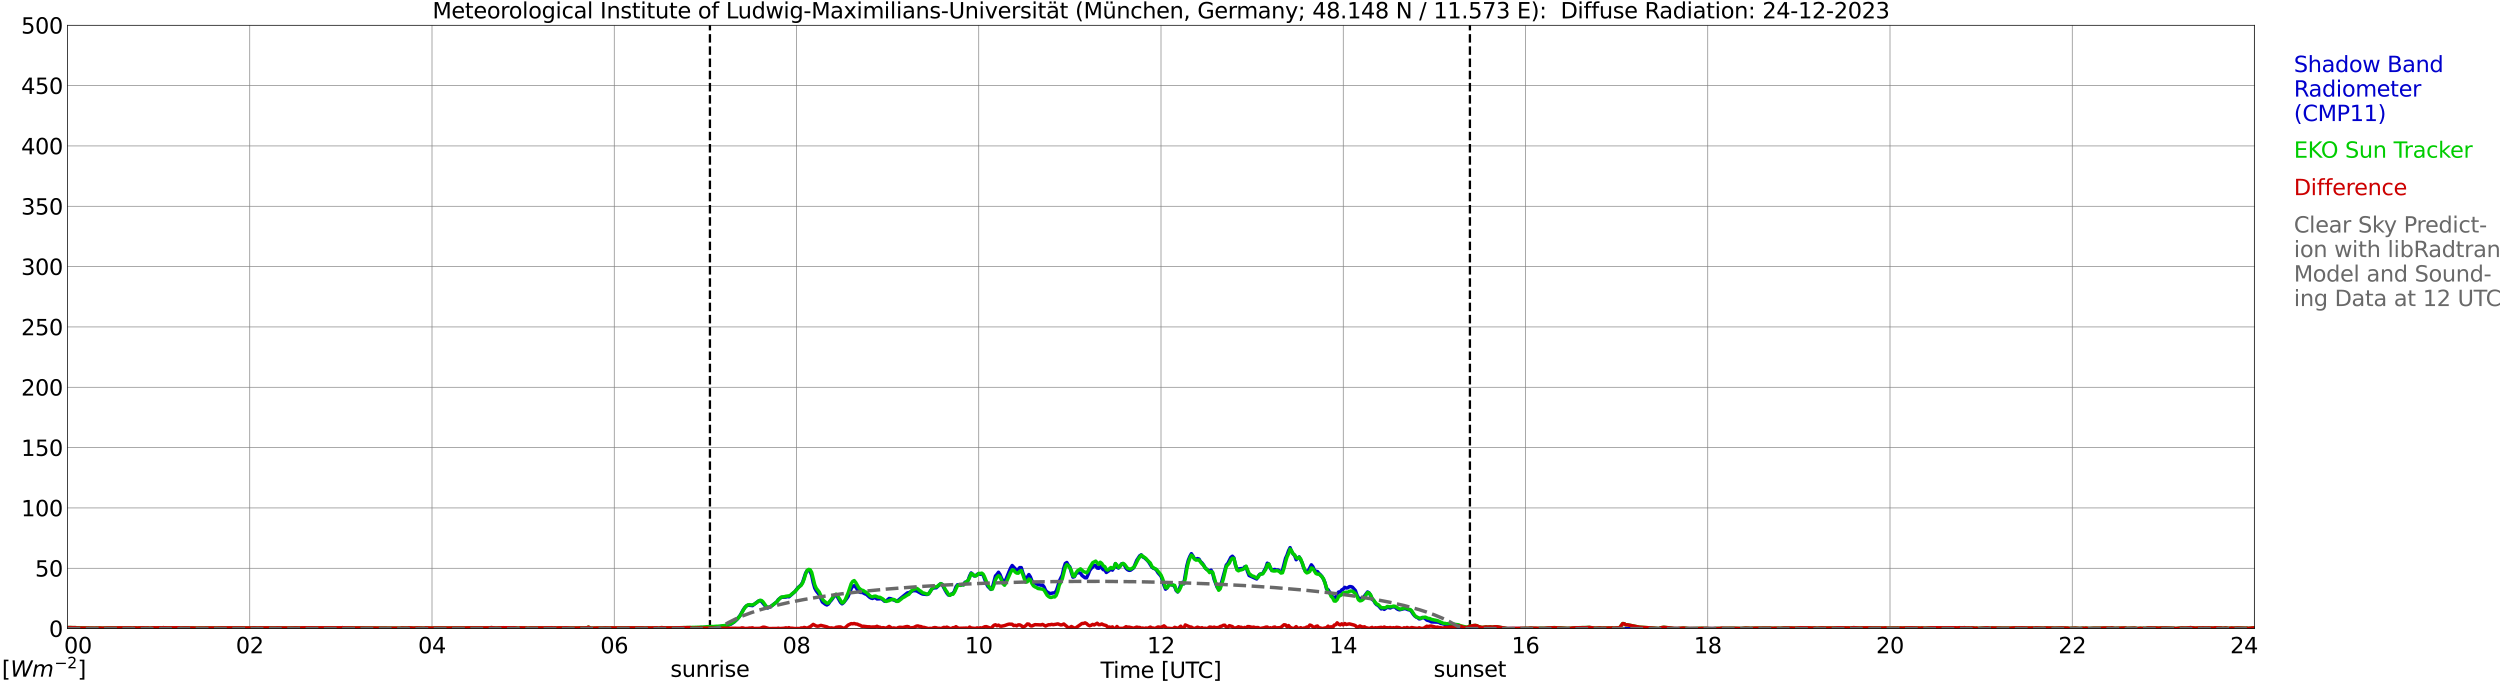 <?xml version="1.0" encoding="utf-8" standalone="no"?>
<!DOCTYPE svg PUBLIC "-//W3C//DTD SVG 1.1//EN"
  "http://www.w3.org/Graphics/SVG/1.1/DTD/svg11.dtd">
<svg xmlns:xlink="http://www.w3.org/1999/xlink" width="1085.4pt" height="296.64pt" viewBox="0 0 1085.4 296.64" xmlns="http://www.w3.org/2000/svg" version="1.1">
 <defs>
  <style type="text/css">*{stroke-linejoin: round; stroke-linecap: butt}</style>
 </defs>
 <g id="figure_1">
  <g id="patch_1">
   <path d="M 0 296.64 
L 1085.4 296.64 
L 1085.4 0 
L 0 0 
z
" style="fill: #ffffff"/>
  </g>
  <g id="axes_1">
   <g id="patch_2">
    <path d="M 29.306 272.909 
L 978.814 272.909 
L 978.814 10.976 
L 29.306 10.976 
z
" style="fill: #ffffff"/>
   </g>
   <g id="patch_3">
    <path d="M 978.814 272.909 
L 978.814 272.909 
L 978.814 10.976 
L 978.814 10.976 
z
" clip-path="url(#p56f89aa245)" style="fill: #d3d3d3; opacity: 0.25; stroke: #d3d3d3; stroke-linejoin: miter"/>
   </g>
   <g id="matplotlib.axis_1">
    <g id="xtick_1">
     <g id="line2d_1">
      <path d="M 29.306 272.909 
L 29.306 10.976 
" clip-path="url(#p56f89aa245)" style="fill: none; stroke: #808080; stroke-width: 0.3; stroke-linecap: square"/>
     </g>
     <g id="line2d_2"/>
     <g id="text_1">
      <!--    00 -->
      <g transform="translate(18.733 283.627) scale(0.095 -0.095)">
       <defs>
        <path id="DejaVuSans-20" transform="scale(0.016)"/>
        <path id="DejaVuSans-30" d="M 2034 4250 
Q 1547 4250 1301 3770 
Q 1056 3291 1056 2328 
Q 1056 1369 1301 889 
Q 1547 409 2034 409 
Q 2525 409 2770 889 
Q 3016 1369 3016 2328 
Q 3016 3291 2770 3770 
Q 2525 4250 2034 4250 
z
M 2034 4750 
Q 2819 4750 3233 4129 
Q 3647 3509 3647 2328 
Q 3647 1150 3233 529 
Q 2819 -91 2034 -91 
Q 1250 -91 836 529 
Q 422 1150 422 2328 
Q 422 3509 836 4129 
Q 1250 4750 2034 4750 
z
" transform="scale(0.016)"/>
       </defs>
       <use xlink:href="#DejaVuSans-20"/>
       <use xlink:href="#DejaVuSans-20" transform="translate(31.787 0)"/>
       <use xlink:href="#DejaVuSans-20" transform="translate(63.574 0)"/>
       <use xlink:href="#DejaVuSans-30" transform="translate(95.361 0)"/>
       <use xlink:href="#DejaVuSans-30" transform="translate(158.984 0)"/>
      </g>
     </g>
    </g>
    <g id="xtick_2">
     <g id="line2d_3">
      <path d="M 108.431 272.909 
L 108.431 10.976 
" clip-path="url(#p56f89aa245)" style="fill: none; stroke: #808080; stroke-width: 0.3; stroke-linecap: square"/>
     </g>
     <g id="line2d_4"/>
     <g id="text_2">
      <!-- 02 -->
      <g transform="translate(102.387 283.627) scale(0.095 -0.095)">
       <defs>
        <path id="DejaVuSans-32" d="M 1228 531 
L 3431 531 
L 3431 0 
L 469 0 
L 469 531 
Q 828 903 1448 1529 
Q 2069 2156 2228 2338 
Q 2531 2678 2651 2914 
Q 2772 3150 2772 3378 
Q 2772 3750 2511 3984 
Q 2250 4219 1831 4219 
Q 1534 4219 1204 4116 
Q 875 4013 500 3803 
L 500 4441 
Q 881 4594 1212 4672 
Q 1544 4750 1819 4750 
Q 2544 4750 2975 4387 
Q 3406 4025 3406 3419 
Q 3406 3131 3298 2873 
Q 3191 2616 2906 2266 
Q 2828 2175 2409 1742 
Q 1991 1309 1228 531 
z
" transform="scale(0.016)"/>
       </defs>
       <use xlink:href="#DejaVuSans-30"/>
       <use xlink:href="#DejaVuSans-32" transform="translate(63.623 0)"/>
      </g>
     </g>
    </g>
    <g id="xtick_3">
     <g id="line2d_5">
      <path d="M 187.557 272.909 
L 187.557 10.976 
" clip-path="url(#p56f89aa245)" style="fill: none; stroke: #808080; stroke-width: 0.3; stroke-linecap: square"/>
     </g>
     <g id="line2d_6"/>
     <g id="text_3">
      <!-- 04 -->
      <g transform="translate(181.513 283.627) scale(0.095 -0.095)">
       <defs>
        <path id="DejaVuSans-34" d="M 2419 4116 
L 825 1625 
L 2419 1625 
L 2419 4116 
z
M 2253 4666 
L 3047 4666 
L 3047 1625 
L 3713 1625 
L 3713 1100 
L 3047 1100 
L 3047 0 
L 2419 0 
L 2419 1100 
L 313 1100 
L 313 1709 
L 2253 4666 
z
" transform="scale(0.016)"/>
       </defs>
       <use xlink:href="#DejaVuSans-30"/>
       <use xlink:href="#DejaVuSans-34" transform="translate(63.623 0)"/>
      </g>
     </g>
    </g>
    <g id="xtick_4">
     <g id="line2d_7">
      <path d="M 266.683 272.909 
L 266.683 10.976 
" clip-path="url(#p56f89aa245)" style="fill: none; stroke: #808080; stroke-width: 0.3; stroke-linecap: square"/>
     </g>
     <g id="line2d_8"/>
     <g id="text_4">
      <!-- 06 -->
      <g transform="translate(260.638 283.627) scale(0.095 -0.095)">
       <defs>
        <path id="DejaVuSans-36" d="M 2113 2584 
Q 1688 2584 1439 2293 
Q 1191 2003 1191 1497 
Q 1191 994 1439 701 
Q 1688 409 2113 409 
Q 2538 409 2786 701 
Q 3034 994 3034 1497 
Q 3034 2003 2786 2293 
Q 2538 2584 2113 2584 
z
M 3366 4563 
L 3366 3988 
Q 3128 4100 2886 4159 
Q 2644 4219 2406 4219 
Q 1781 4219 1451 3797 
Q 1122 3375 1075 2522 
Q 1259 2794 1537 2939 
Q 1816 3084 2150 3084 
Q 2853 3084 3261 2657 
Q 3669 2231 3669 1497 
Q 3669 778 3244 343 
Q 2819 -91 2113 -91 
Q 1303 -91 875 529 
Q 447 1150 447 2328 
Q 447 3434 972 4092 
Q 1497 4750 2381 4750 
Q 2619 4750 2861 4703 
Q 3103 4656 3366 4563 
z
" transform="scale(0.016)"/>
       </defs>
       <use xlink:href="#DejaVuSans-30"/>
       <use xlink:href="#DejaVuSans-36" transform="translate(63.623 0)"/>
      </g>
     </g>
    </g>
    <g id="xtick_5">
     <g id="line2d_9">
      <path d="M 345.808 272.909 
L 345.808 10.976 
" clip-path="url(#p56f89aa245)" style="fill: none; stroke: #808080; stroke-width: 0.3; stroke-linecap: square"/>
     </g>
     <g id="line2d_10"/>
     <g id="text_5">
      <!-- 08 -->
      <g transform="translate(339.764 283.627) scale(0.095 -0.095)">
       <defs>
        <path id="DejaVuSans-38" d="M 2034 2216 
Q 1584 2216 1326 1975 
Q 1069 1734 1069 1313 
Q 1069 891 1326 650 
Q 1584 409 2034 409 
Q 2484 409 2743 651 
Q 3003 894 3003 1313 
Q 3003 1734 2745 1975 
Q 2488 2216 2034 2216 
z
M 1403 2484 
Q 997 2584 770 2862 
Q 544 3141 544 3541 
Q 544 4100 942 4425 
Q 1341 4750 2034 4750 
Q 2731 4750 3128 4425 
Q 3525 4100 3525 3541 
Q 3525 3141 3298 2862 
Q 3072 2584 2669 2484 
Q 3125 2378 3379 2068 
Q 3634 1759 3634 1313 
Q 3634 634 3220 271 
Q 2806 -91 2034 -91 
Q 1263 -91 848 271 
Q 434 634 434 1313 
Q 434 1759 690 2068 
Q 947 2378 1403 2484 
z
M 1172 3481 
Q 1172 3119 1398 2916 
Q 1625 2713 2034 2713 
Q 2441 2713 2670 2916 
Q 2900 3119 2900 3481 
Q 2900 3844 2670 4047 
Q 2441 4250 2034 4250 
Q 1625 4250 1398 4047 
Q 1172 3844 1172 3481 
z
" transform="scale(0.016)"/>
       </defs>
       <use xlink:href="#DejaVuSans-30"/>
       <use xlink:href="#DejaVuSans-38" transform="translate(63.623 0)"/>
      </g>
     </g>
    </g>
    <g id="xtick_6">
     <g id="line2d_11">
      <path d="M 424.934 272.909 
L 424.934 10.976 
" clip-path="url(#p56f89aa245)" style="fill: none; stroke: #808080; stroke-width: 0.3; stroke-linecap: square"/>
     </g>
     <g id="line2d_12"/>
     <g id="text_6">
      <!-- 10 -->
      <g transform="translate(418.89 283.627) scale(0.095 -0.095)">
       <defs>
        <path id="DejaVuSans-31" d="M 794 531 
L 1825 531 
L 1825 4091 
L 703 3866 
L 703 4441 
L 1819 4666 
L 2450 4666 
L 2450 531 
L 3481 531 
L 3481 0 
L 794 0 
L 794 531 
z
" transform="scale(0.016)"/>
       </defs>
       <use xlink:href="#DejaVuSans-31"/>
       <use xlink:href="#DejaVuSans-30" transform="translate(63.623 0)"/>
      </g>
     </g>
    </g>
    <g id="xtick_7">
     <g id="line2d_13">
      <path d="M 504.06 272.909 
L 504.06 10.976 
" clip-path="url(#p56f89aa245)" style="fill: none; stroke: #808080; stroke-width: 0.3; stroke-linecap: square"/>
     </g>
     <g id="line2d_14"/>
     <g id="text_7">
      <!-- 12 -->
      <g transform="translate(498.015 283.627) scale(0.095 -0.095)">
       <use xlink:href="#DejaVuSans-31"/>
       <use xlink:href="#DejaVuSans-32" transform="translate(63.623 0)"/>
      </g>
     </g>
    </g>
    <g id="xtick_8">
     <g id="line2d_15">
      <path d="M 583.185 272.909 
L 583.185 10.976 
" clip-path="url(#p56f89aa245)" style="fill: none; stroke: #808080; stroke-width: 0.3; stroke-linecap: square"/>
     </g>
     <g id="line2d_16"/>
     <g id="text_8">
      <!-- 14 -->
      <g transform="translate(577.141 283.627) scale(0.095 -0.095)">
       <use xlink:href="#DejaVuSans-31"/>
       <use xlink:href="#DejaVuSans-34" transform="translate(63.623 0)"/>
      </g>
     </g>
    </g>
    <g id="xtick_9">
     <g id="line2d_17">
      <path d="M 662.311 272.909 
L 662.311 10.976 
" clip-path="url(#p56f89aa245)" style="fill: none; stroke: #808080; stroke-width: 0.3; stroke-linecap: square"/>
     </g>
     <g id="line2d_18"/>
     <g id="text_9">
      <!-- 16 -->
      <g transform="translate(656.267 283.627) scale(0.095 -0.095)">
       <use xlink:href="#DejaVuSans-31"/>
       <use xlink:href="#DejaVuSans-36" transform="translate(63.623 0)"/>
      </g>
     </g>
    </g>
    <g id="xtick_10">
     <g id="line2d_19">
      <path d="M 741.437 272.909 
L 741.437 10.976 
" clip-path="url(#p56f89aa245)" style="fill: none; stroke: #808080; stroke-width: 0.3; stroke-linecap: square"/>
     </g>
     <g id="line2d_20"/>
     <g id="text_10">
      <!-- 18 -->
      <g transform="translate(735.392 283.627) scale(0.095 -0.095)">
       <use xlink:href="#DejaVuSans-31"/>
       <use xlink:href="#DejaVuSans-38" transform="translate(63.623 0)"/>
      </g>
     </g>
    </g>
    <g id="xtick_11">
     <g id="line2d_21">
      <path d="M 820.562 272.909 
L 820.562 10.976 
" clip-path="url(#p56f89aa245)" style="fill: none; stroke: #808080; stroke-width: 0.3; stroke-linecap: square"/>
     </g>
     <g id="line2d_22"/>
     <g id="text_11">
      <!-- 20 -->
      <g transform="translate(814.518 283.627) scale(0.095 -0.095)">
       <use xlink:href="#DejaVuSans-32"/>
       <use xlink:href="#DejaVuSans-30" transform="translate(63.623 0)"/>
      </g>
     </g>
    </g>
    <g id="xtick_12">
     <g id="line2d_23">
      <path d="M 899.688 272.909 
L 899.688 10.976 
" clip-path="url(#p56f89aa245)" style="fill: none; stroke: #808080; stroke-width: 0.3; stroke-linecap: square"/>
     </g>
     <g id="line2d_24"/>
     <g id="text_12">
      <!-- 22 -->
      <g transform="translate(893.644 283.627) scale(0.095 -0.095)">
       <use xlink:href="#DejaVuSans-32"/>
       <use xlink:href="#DejaVuSans-32" transform="translate(63.623 0)"/>
      </g>
     </g>
    </g>
    <g id="xtick_13">
     <g id="line2d_25">
      <path d="M 978.814 272.909 
L 978.814 10.976 
" clip-path="url(#p56f89aa245)" style="fill: none; stroke: #808080; stroke-width: 0.3; stroke-linecap: square"/>
     </g>
     <g id="line2d_26"/>
     <g id="text_13">
      <!-- 24    -->
      <g transform="translate(968.241 283.627) scale(0.095 -0.095)">
       <use xlink:href="#DejaVuSans-32"/>
       <use xlink:href="#DejaVuSans-34" transform="translate(63.623 0)"/>
       <use xlink:href="#DejaVuSans-20" transform="translate(127.246 0)"/>
       <use xlink:href="#DejaVuSans-20" transform="translate(159.033 0)"/>
       <use xlink:href="#DejaVuSans-20" transform="translate(190.82 0)"/>
      </g>
     </g>
    </g>
    <g id="text_14">
     <!-- Time [UTC] -->
     <g transform="translate(477.806 294.322) scale(0.095 -0.095)">
      <defs>
       <path id="DejaVuSans-54" d="M -19 4666 
L 3928 4666 
L 3928 4134 
L 2272 4134 
L 2272 0 
L 1638 0 
L 1638 4134 
L -19 4134 
L -19 4666 
z
" transform="scale(0.016)"/>
       <path id="DejaVuSans-69" d="M 603 3500 
L 1178 3500 
L 1178 0 
L 603 0 
L 603 3500 
z
M 603 4863 
L 1178 4863 
L 1178 4134 
L 603 4134 
L 603 4863 
z
" transform="scale(0.016)"/>
       <path id="DejaVuSans-6d" d="M 3328 2828 
Q 3544 3216 3844 3400 
Q 4144 3584 4550 3584 
Q 5097 3584 5394 3201 
Q 5691 2819 5691 2113 
L 5691 0 
L 5113 0 
L 5113 2094 
Q 5113 2597 4934 2840 
Q 4756 3084 4391 3084 
Q 3944 3084 3684 2787 
Q 3425 2491 3425 1978 
L 3425 0 
L 2847 0 
L 2847 2094 
Q 2847 2600 2669 2842 
Q 2491 3084 2119 3084 
Q 1678 3084 1418 2786 
Q 1159 2488 1159 1978 
L 1159 0 
L 581 0 
L 581 3500 
L 1159 3500 
L 1159 2956 
Q 1356 3278 1631 3431 
Q 1906 3584 2284 3584 
Q 2666 3584 2933 3390 
Q 3200 3197 3328 2828 
z
" transform="scale(0.016)"/>
       <path id="DejaVuSans-65" d="M 3597 1894 
L 3597 1613 
L 953 1613 
Q 991 1019 1311 708 
Q 1631 397 2203 397 
Q 2534 397 2845 478 
Q 3156 559 3463 722 
L 3463 178 
Q 3153 47 2828 -22 
Q 2503 -91 2169 -91 
Q 1331 -91 842 396 
Q 353 884 353 1716 
Q 353 2575 817 3079 
Q 1281 3584 2069 3584 
Q 2775 3584 3186 3129 
Q 3597 2675 3597 1894 
z
M 3022 2063 
Q 3016 2534 2758 2815 
Q 2500 3097 2075 3097 
Q 1594 3097 1305 2825 
Q 1016 2553 972 2059 
L 3022 2063 
z
" transform="scale(0.016)"/>
       <path id="DejaVuSans-5b" d="M 550 4863 
L 1875 4863 
L 1875 4416 
L 1125 4416 
L 1125 -397 
L 1875 -397 
L 1875 -844 
L 550 -844 
L 550 4863 
z
" transform="scale(0.016)"/>
       <path id="DejaVuSans-55" d="M 556 4666 
L 1191 4666 
L 1191 1831 
Q 1191 1081 1462 751 
Q 1734 422 2344 422 
Q 2950 422 3222 751 
Q 3494 1081 3494 1831 
L 3494 4666 
L 4128 4666 
L 4128 1753 
Q 4128 841 3676 375 
Q 3225 -91 2344 -91 
Q 1459 -91 1007 375 
Q 556 841 556 1753 
L 556 4666 
z
" transform="scale(0.016)"/>
       <path id="DejaVuSans-43" d="M 4122 4306 
L 4122 3641 
Q 3803 3938 3442 4084 
Q 3081 4231 2675 4231 
Q 1875 4231 1450 3742 
Q 1025 3253 1025 2328 
Q 1025 1406 1450 917 
Q 1875 428 2675 428 
Q 3081 428 3442 575 
Q 3803 722 4122 1019 
L 4122 359 
Q 3791 134 3420 21 
Q 3050 -91 2638 -91 
Q 1578 -91 968 557 
Q 359 1206 359 2328 
Q 359 3453 968 4101 
Q 1578 4750 2638 4750 
Q 3056 4750 3426 4639 
Q 3797 4528 4122 4306 
z
" transform="scale(0.016)"/>
       <path id="DejaVuSans-5d" d="M 1947 4863 
L 1947 -844 
L 622 -844 
L 622 -397 
L 1369 -397 
L 1369 4416 
L 622 4416 
L 622 4863 
L 1947 4863 
z
" transform="scale(0.016)"/>
      </defs>
      <use xlink:href="#DejaVuSans-54"/>
      <use xlink:href="#DejaVuSans-69" transform="translate(57.959 0)"/>
      <use xlink:href="#DejaVuSans-6d" transform="translate(85.742 0)"/>
      <use xlink:href="#DejaVuSans-65" transform="translate(183.154 0)"/>
      <use xlink:href="#DejaVuSans-20" transform="translate(244.678 0)"/>
      <use xlink:href="#DejaVuSans-5b" transform="translate(276.465 0)"/>
      <use xlink:href="#DejaVuSans-55" transform="translate(315.479 0)"/>
      <use xlink:href="#DejaVuSans-54" transform="translate(388.672 0)"/>
      <use xlink:href="#DejaVuSans-43" transform="translate(443.881 0)"/>
      <use xlink:href="#DejaVuSans-5d" transform="translate(513.705 0)"/>
     </g>
    </g>
   </g>
   <g id="matplotlib.axis_2">
    <g id="ytick_1">
     <g id="line2d_27">
      <path d="M 29.306 272.909 
L 978.814 272.909 
" clip-path="url(#p56f89aa245)" style="fill: none; stroke: #808080; stroke-width: 0.3; stroke-linecap: square"/>
     </g>
     <g id="line2d_28"/>
     <g id="text_15">
      <!-- 0 -->
      <g transform="translate(21.261 276.518) scale(0.095 -0.095)">
       <use xlink:href="#DejaVuSans-30"/>
      </g>
     </g>
    </g>
    <g id="ytick_2">
     <g id="line2d_29">
      <path d="M 29.306 246.715 
L 978.814 246.715 
" clip-path="url(#p56f89aa245)" style="fill: none; stroke: #808080; stroke-width: 0.3; stroke-linecap: square"/>
     </g>
     <g id="line2d_30"/>
     <g id="text_16">
      <!-- 50 -->
      <g transform="translate(15.217 250.325) scale(0.095 -0.095)">
       <defs>
        <path id="DejaVuSans-35" d="M 691 4666 
L 3169 4666 
L 3169 4134 
L 1269 4134 
L 1269 2991 
Q 1406 3038 1543 3061 
Q 1681 3084 1819 3084 
Q 2600 3084 3056 2656 
Q 3513 2228 3513 1497 
Q 3513 744 3044 326 
Q 2575 -91 1722 -91 
Q 1428 -91 1123 -41 
Q 819 9 494 109 
L 494 744 
Q 775 591 1075 516 
Q 1375 441 1709 441 
Q 2250 441 2565 725 
Q 2881 1009 2881 1497 
Q 2881 1984 2565 2268 
Q 2250 2553 1709 2553 
Q 1456 2553 1204 2497 
Q 953 2441 691 2322 
L 691 4666 
z
" transform="scale(0.016)"/>
       </defs>
       <use xlink:href="#DejaVuSans-35"/>
       <use xlink:href="#DejaVuSans-30" transform="translate(63.623 0)"/>
      </g>
     </g>
    </g>
    <g id="ytick_3">
     <g id="line2d_31">
      <path d="M 29.306 220.522 
L 978.814 220.522 
" clip-path="url(#p56f89aa245)" style="fill: none; stroke: #808080; stroke-width: 0.3; stroke-linecap: square"/>
     </g>
     <g id="line2d_32"/>
     <g id="text_17">
      <!-- 100 -->
      <g transform="translate(9.173 224.131) scale(0.095 -0.095)">
       <use xlink:href="#DejaVuSans-31"/>
       <use xlink:href="#DejaVuSans-30" transform="translate(63.623 0)"/>
       <use xlink:href="#DejaVuSans-30" transform="translate(127.246 0)"/>
      </g>
     </g>
    </g>
    <g id="ytick_4">
     <g id="line2d_33">
      <path d="M 29.306 194.329 
L 978.814 194.329 
" clip-path="url(#p56f89aa245)" style="fill: none; stroke: #808080; stroke-width: 0.3; stroke-linecap: square"/>
     </g>
     <g id="line2d_34"/>
     <g id="text_18">
      <!-- 150 -->
      <g transform="translate(9.173 197.938) scale(0.095 -0.095)">
       <use xlink:href="#DejaVuSans-31"/>
       <use xlink:href="#DejaVuSans-35" transform="translate(63.623 0)"/>
       <use xlink:href="#DejaVuSans-30" transform="translate(127.246 0)"/>
      </g>
     </g>
    </g>
    <g id="ytick_5">
     <g id="line2d_35">
      <path d="M 29.306 168.136 
L 978.814 168.136 
" clip-path="url(#p56f89aa245)" style="fill: none; stroke: #808080; stroke-width: 0.3; stroke-linecap: square"/>
     </g>
     <g id="line2d_36"/>
     <g id="text_19">
      <!-- 200 -->
      <g transform="translate(9.173 171.745) scale(0.095 -0.095)">
       <use xlink:href="#DejaVuSans-32"/>
       <use xlink:href="#DejaVuSans-30" transform="translate(63.623 0)"/>
       <use xlink:href="#DejaVuSans-30" transform="translate(127.246 0)"/>
      </g>
     </g>
    </g>
    <g id="ytick_6">
     <g id="line2d_37">
      <path d="M 29.306 141.942 
L 978.814 141.942 
" clip-path="url(#p56f89aa245)" style="fill: none; stroke: #808080; stroke-width: 0.3; stroke-linecap: square"/>
     </g>
     <g id="line2d_38"/>
     <g id="text_20">
      <!-- 250 -->
      <g transform="translate(9.173 145.551) scale(0.095 -0.095)">
       <use xlink:href="#DejaVuSans-32"/>
       <use xlink:href="#DejaVuSans-35" transform="translate(63.623 0)"/>
       <use xlink:href="#DejaVuSans-30" transform="translate(127.246 0)"/>
      </g>
     </g>
    </g>
    <g id="ytick_7">
     <g id="line2d_39">
      <path d="M 29.306 115.749 
L 978.814 115.749 
" clip-path="url(#p56f89aa245)" style="fill: none; stroke: #808080; stroke-width: 0.3; stroke-linecap: square"/>
     </g>
     <g id="line2d_40"/>
     <g id="text_21">
      <!-- 300 -->
      <g transform="translate(9.173 119.358) scale(0.095 -0.095)">
       <defs>
        <path id="DejaVuSans-33" d="M 2597 2516 
Q 3050 2419 3304 2112 
Q 3559 1806 3559 1356 
Q 3559 666 3084 287 
Q 2609 -91 1734 -91 
Q 1441 -91 1130 -33 
Q 819 25 488 141 
L 488 750 
Q 750 597 1062 519 
Q 1375 441 1716 441 
Q 2309 441 2620 675 
Q 2931 909 2931 1356 
Q 2931 1769 2642 2001 
Q 2353 2234 1838 2234 
L 1294 2234 
L 1294 2753 
L 1863 2753 
Q 2328 2753 2575 2939 
Q 2822 3125 2822 3475 
Q 2822 3834 2567 4026 
Q 2313 4219 1838 4219 
Q 1578 4219 1281 4162 
Q 984 4106 628 3988 
L 628 4550 
Q 988 4650 1302 4700 
Q 1616 4750 1894 4750 
Q 2613 4750 3031 4423 
Q 3450 4097 3450 3541 
Q 3450 3153 3228 2886 
Q 3006 2619 2597 2516 
z
" transform="scale(0.016)"/>
       </defs>
       <use xlink:href="#DejaVuSans-33"/>
       <use xlink:href="#DejaVuSans-30" transform="translate(63.623 0)"/>
       <use xlink:href="#DejaVuSans-30" transform="translate(127.246 0)"/>
      </g>
     </g>
    </g>
    <g id="ytick_8">
     <g id="line2d_41">
      <path d="M 29.306 89.556 
L 978.814 89.556 
" clip-path="url(#p56f89aa245)" style="fill: none; stroke: #808080; stroke-width: 0.3; stroke-linecap: square"/>
     </g>
     <g id="line2d_42"/>
     <g id="text_22">
      <!-- 350 -->
      <g transform="translate(9.173 93.165) scale(0.095 -0.095)">
       <use xlink:href="#DejaVuSans-33"/>
       <use xlink:href="#DejaVuSans-35" transform="translate(63.623 0)"/>
       <use xlink:href="#DejaVuSans-30" transform="translate(127.246 0)"/>
      </g>
     </g>
    </g>
    <g id="ytick_9">
     <g id="line2d_43">
      <path d="M 29.306 63.362 
L 978.814 63.362 
" clip-path="url(#p56f89aa245)" style="fill: none; stroke: #808080; stroke-width: 0.3; stroke-linecap: square"/>
     </g>
     <g id="line2d_44"/>
     <g id="text_23">
      <!-- 400 -->
      <g transform="translate(9.173 66.972) scale(0.095 -0.095)">
       <use xlink:href="#DejaVuSans-34"/>
       <use xlink:href="#DejaVuSans-30" transform="translate(63.623 0)"/>
       <use xlink:href="#DejaVuSans-30" transform="translate(127.246 0)"/>
      </g>
     </g>
    </g>
    <g id="ytick_10">
     <g id="line2d_45">
      <path d="M 29.306 37.169 
L 978.814 37.169 
" clip-path="url(#p56f89aa245)" style="fill: none; stroke: #808080; stroke-width: 0.3; stroke-linecap: square"/>
     </g>
     <g id="line2d_46"/>
     <g id="text_24">
      <!-- 450 -->
      <g transform="translate(9.173 40.778) scale(0.095 -0.095)">
       <use xlink:href="#DejaVuSans-34"/>
       <use xlink:href="#DejaVuSans-35" transform="translate(63.623 0)"/>
       <use xlink:href="#DejaVuSans-30" transform="translate(127.246 0)"/>
      </g>
     </g>
    </g>
    <g id="ytick_11">
     <g id="line2d_47">
      <path d="M 29.306 10.976 
L 978.814 10.976 
" clip-path="url(#p56f89aa245)" style="fill: none; stroke: #808080; stroke-width: 0.3; stroke-linecap: square"/>
     </g>
     <g id="line2d_48"/>
     <g id="text_25">
      <!-- 500 -->
      <g transform="translate(9.173 14.585) scale(0.095 -0.095)">
       <use xlink:href="#DejaVuSans-35"/>
       <use xlink:href="#DejaVuSans-30" transform="translate(63.623 0)"/>
       <use xlink:href="#DejaVuSans-30" transform="translate(127.246 0)"/>
      </g>
     </g>
    </g>
   </g>
   <g id="line2d_49">
    <path d="M 308.224 272.909 
L 308.224 10.976 
" clip-path="url(#p56f89aa245)" style="fill: none; stroke-dasharray: 3.7,1.6; stroke-dashoffset: 0; stroke: #000000"/>
   </g>
   <g id="line2d_50">
    <path d="M 638.178 272.909 
L 638.178 10.976 
" clip-path="url(#p56f89aa245)" style="fill: none; stroke-dasharray: 3.7,1.6; stroke-dashoffset: 0; stroke: #000000"/>
   </g>
   <g id="line2d_51">
    <path d="M 29.306 272.909 
L 299.652 272.909 
L 300.311 272.626 
L 300.971 272.521 
L 301.63 272.626 
L 302.949 272.521 
L 303.608 272.626 
L 304.267 272.422 
L 304.927 272.521 
L 306.905 272.322 
L 310.202 272.223 
L 311.521 272.118 
L 312.839 272.018 
L 316.136 271.416 
L 317.455 270.913 
L 318.774 270.007 
L 320.093 268.796 
L 321.411 267.083 
L 322.73 264.663 
L 323.39 263.757 
L 324.049 263.055 
L 324.708 262.751 
L 326.027 262.851 
L 326.686 262.95 
L 329.324 260.938 
L 329.983 260.734 
L 330.643 261.138 
L 332.621 263.558 
L 333.28 263.961 
L 334.599 263.353 
L 337.236 261.342 
L 337.896 260.331 
L 339.215 259.325 
L 341.193 259.225 
L 341.852 259.021 
L 342.512 259.126 
L 343.83 258.015 
L 345.149 256.805 
L 346.468 255.092 
L 347.127 254.589 
L 347.787 253.887 
L 348.446 252.876 
L 349.765 248.848 
L 350.424 247.742 
L 351.083 247.742 
L 351.743 248.14 
L 352.402 249.754 
L 353.062 252.981 
L 353.721 255.296 
L 354.38 256.507 
L 355.699 258.22 
L 357.018 261.342 
L 358.337 262.348 
L 358.996 262.651 
L 359.655 262.248 
L 360.315 261.237 
L 360.974 260.535 
L 361.634 259.629 
L 362.293 258.518 
L 362.952 258.518 
L 363.612 259.225 
L 364.93 261.541 
L 365.59 262.149 
L 366.249 261.64 
L 367.568 259.927 
L 368.227 258.922 
L 369.546 255.6 
L 370.206 254.49 
L 370.865 254.291 
L 371.524 254.893 
L 372.843 256.805 
L 373.502 257.209 
L 374.162 257.209 
L 374.821 257.413 
L 375.481 257.816 
L 376.14 258.015 
L 377.459 259.225 
L 378.118 259.629 
L 378.777 259.828 
L 379.437 259.529 
L 380.096 259.529 
L 380.756 260.032 
L 382.734 259.927 
L 384.053 261.038 
L 384.712 260.938 
L 386.031 259.828 
L 386.69 259.927 
L 389.328 261.038 
L 389.987 260.635 
L 391.306 259.529 
L 393.943 257.413 
L 394.603 257.308 
L 396.581 256.402 
L 397.899 256.507 
L 399.878 257.612 
L 400.537 257.916 
L 402.515 258.115 
L 403.175 257.816 
L 404.493 255.799 
L 405.153 255.396 
L 405.812 255.197 
L 406.471 255.197 
L 408.45 253.379 
L 409.109 253.887 
L 410.428 256.402 
L 411.087 257.512 
L 411.746 258.319 
L 412.406 258.419 
L 413.065 257.916 
L 413.725 257.612 
L 414.384 256.706 
L 415.043 254.794 
L 415.703 253.887 
L 416.362 254.086 
L 418.34 253.782 
L 419 252.777 
L 419.659 252.777 
L 420.318 251.97 
L 420.978 250.058 
L 421.637 248.748 
L 422.956 250.058 
L 423.615 249.958 
L 424.275 249.351 
L 424.934 249.052 
L 425.593 249.351 
L 426.253 249.052 
L 426.912 249.853 
L 428.231 253.379 
L 428.89 254.589 
L 430.209 255.899 
L 430.869 254.993 
L 432.187 250.058 
L 432.847 249.351 
L 433.506 248.444 
L 434.165 249.45 
L 434.825 251.064 
L 435.484 252.274 
L 436.144 252.777 
L 436.803 251.367 
L 438.122 248.14 
L 438.781 246.632 
L 439.44 245.521 
L 441.419 247.637 
L 442.078 247.234 
L 442.737 246.433 
L 443.397 246.433 
L 444.056 248.649 
L 444.716 250.461 
L 445.375 251.467 
L 446.034 250.561 
L 446.694 249.45 
L 447.353 250.461 
L 448.012 252.174 
L 448.672 252.876 
L 449.991 253.379 
L 450.65 253.887 
L 451.309 253.887 
L 451.969 254.086 
L 452.628 253.987 
L 453.287 254.794 
L 453.947 256.302 
L 454.606 257.009 
L 455.925 257.711 
L 457.244 257.413 
L 457.903 257.413 
L 458.563 256.606 
L 459.222 254.689 
L 459.881 252.373 
L 461.2 249.654 
L 461.859 246.632 
L 462.519 244.615 
L 463.178 244.211 
L 463.838 245.422 
L 464.497 246.129 
L 465.156 248.649 
L 465.816 250.561 
L 466.475 250.362 
L 467.134 249.151 
L 467.794 248.649 
L 468.453 248.649 
L 469.113 248.848 
L 469.772 249.853 
L 471.091 250.865 
L 471.75 250.865 
L 472.409 249.45 
L 473.069 247.742 
L 473.728 246.831 
L 475.047 245.521 
L 475.706 245.521 
L 476.366 246.632 
L 477.025 246.731 
L 477.685 245.825 
L 479.003 247.339 
L 479.663 247.438 
L 480.322 248.544 
L 481.641 247.637 
L 482.3 246.831 
L 482.96 247.538 
L 483.619 246.532 
L 484.278 244.72 
L 484.938 246.228 
L 485.597 246.632 
L 486.256 245.825 
L 486.916 244.819 
L 487.575 244.72 
L 488.235 245.422 
L 488.894 246.731 
L 489.553 247.339 
L 490.213 247.637 
L 490.872 247.538 
L 492.191 246.532 
L 493.51 243.305 
L 494.828 241.293 
L 495.488 240.89 
L 496.147 241.796 
L 496.807 242.1 
L 498.125 243.305 
L 498.785 244.112 
L 500.103 246.228 
L 500.763 246.731 
L 501.422 246.936 
L 502.082 247.538 
L 502.741 248.649 
L 504.06 250.157 
L 504.719 251.97 
L 505.379 254.186 
L 506.038 255.799 
L 506.697 255.197 
L 507.357 254.086 
L 508.016 253.782 
L 509.335 254.086 
L 509.994 254.689 
L 510.654 256.402 
L 511.313 257.009 
L 511.972 255.799 
L 512.632 253.887 
L 513.291 252.876 
L 513.95 253.484 
L 515.269 245.725 
L 515.929 243.206 
L 516.588 241.592 
L 517.247 240.387 
L 517.907 241.393 
L 518.566 242.603 
L 519.226 242.802 
L 519.885 242.504 
L 520.544 242.703 
L 521.204 243.813 
L 521.863 244.416 
L 522.522 245.322 
L 523.182 246.433 
L 523.841 247.135 
L 525.16 247.941 
L 525.819 247.538 
L 526.479 248.848 
L 527.138 251.566 
L 528.457 254.993 
L 529.116 255.799 
L 529.776 254.689 
L 530.435 252.578 
L 532.413 245.322 
L 533.073 244.615 
L 534.391 241.995 
L 535.051 241.493 
L 535.71 242.2 
L 536.369 245.322 
L 537.029 246.936 
L 537.688 247.035 
L 539.007 246.831 
L 539.666 247.035 
L 540.326 246.129 
L 540.985 246.029 
L 541.644 248.245 
L 542.304 249.853 
L 545.601 251.367 
L 546.26 250.157 
L 546.919 249.351 
L 548.238 248.947 
L 549.557 246.532 
L 550.216 244.515 
L 550.876 244.919 
L 551.535 246.731 
L 552.195 247.637 
L 552.854 247.339 
L 553.513 247.234 
L 554.173 247.538 
L 554.832 247.438 
L 556.151 248.245 
L 556.81 247.538 
L 558.129 242.399 
L 558.788 240.99 
L 559.448 239.078 
L 560.107 237.768 
L 560.766 239.481 
L 561.426 240.487 
L 562.085 241.194 
L 562.745 243.007 
L 563.404 242.299 
L 564.063 241.796 
L 565.382 244.416 
L 566.042 246.632 
L 566.701 247.842 
L 567.36 248.041 
L 568.02 247.842 
L 569.338 245.222 
L 569.998 246.029 
L 570.657 247.538 
L 571.317 248.041 
L 571.976 248.14 
L 572.635 248.947 
L 573.295 249.555 
L 573.954 250.362 
L 574.613 251.467 
L 575.273 252.981 
L 575.932 255.7 
L 576.592 255.998 
L 578.57 259.225 
L 579.229 259.424 
L 579.889 259.325 
L 580.548 257.816 
L 581.207 257.009 
L 581.867 257.009 
L 582.526 256.103 
L 583.185 255.799 
L 583.845 254.993 
L 584.504 255.296 
L 585.164 255.197 
L 585.823 254.689 
L 586.482 254.689 
L 587.142 254.893 
L 588.46 256.402 
L 589.12 258.319 
L 589.779 259.629 
L 591.098 259.927 
L 591.757 259.629 
L 593.736 257.009 
L 594.395 257.413 
L 595.054 258.518 
L 595.714 260.231 
L 596.373 260.635 
L 597.032 261.845 
L 597.692 262.547 
L 598.351 262.851 
L 599.67 264.365 
L 600.329 264.16 
L 600.989 264.564 
L 602.307 263.657 
L 603.626 263.961 
L 604.286 263.558 
L 605.604 263.458 
L 606.264 264.16 
L 606.923 264.564 
L 607.582 264.768 
L 609.561 264.26 
L 610.22 264.26 
L 611.539 264.768 
L 612.198 264.768 
L 612.858 265.569 
L 613.517 266.58 
L 614.176 267.387 
L 614.836 267.89 
L 615.495 268.189 
L 616.154 268.697 
L 616.814 268.592 
L 617.473 268.089 
L 618.133 268.189 
L 618.792 268.592 
L 619.451 269.2 
L 620.77 269.603 
L 621.429 270.007 
L 624.067 270.106 
L 624.726 270.206 
L 625.386 270.609 
L 626.705 270.913 
L 628.023 271.211 
L 628.683 271.211 
L 629.342 271.416 
L 630.001 271.416 
L 631.32 271.714 
L 631.98 271.819 
L 632.639 272.223 
L 634.617 272.725 
L 635.276 272.626 
L 635.936 272.725 
L 637.255 272.626 
L 638.573 272.909 
L 978.154 272.909 
L 978.154 272.909 
" clip-path="url(#p56f89aa245)" style="fill: none; stroke: #0000cc; stroke-width: 1.5; stroke-linecap: square"/>
   </g>
   <g id="line2d_52">
    <path d="M 28.646 272.583 
L 29.965 272.437 
L 39.197 272.672 
L 40.515 272.7 
L 41.175 272.763 
L 41.834 272.644 
L 42.493 272.692 
L 43.153 272.623 
L 44.472 272.7 
L 46.45 272.627 
L 56.34 272.582 
L 57.659 272.652 
L 58.319 272.556 
L 59.637 272.649 
L 62.275 272.536 
L 62.934 272.639 
L 64.253 272.578 
L 64.912 272.709 
L 66.89 272.522 
L 67.55 272.611 
L 69.528 272.534 
L 70.187 272.62 
L 70.847 272.506 
L 72.825 272.586 
L 77.441 272.537 
L 78.1 272.634 
L 80.078 272.582 
L 84.034 272.631 
L 85.353 272.673 
L 91.947 272.607 
L 93.925 272.652 
L 96.563 272.585 
L 99.2 272.602 
L 102.497 272.593 
L 109.091 272.622 
L 110.41 272.553 
L 111.728 272.639 
L 113.047 272.574 
L 119.641 272.628 
L 120.3 272.561 
L 121.619 272.603 
L 125.575 272.647 
L 128.213 272.59 
L 130.191 272.62 
L 132.169 272.542 
L 133.488 272.582 
L 135.466 272.548 
L 138.104 272.606 
L 139.422 272.552 
L 147.994 272.568 
L 148.654 272.511 
L 149.972 272.586 
L 173.71 272.727 
L 174.37 272.625 
L 177.007 272.656 
L 177.666 272.558 
L 179.645 272.687 
L 180.963 272.588 
L 184.26 272.703 
L 184.92 272.542 
L 186.898 272.675 
L 188.876 272.612 
L 195.47 272.642 
L 197.448 272.614 
L 212.614 272.591 
L 213.273 272.476 
L 214.592 272.592 
L 215.251 272.659 
L 216.57 272.592 
L 218.548 272.518 
L 222.504 272.568 
L 223.164 272.517 
L 225.142 272.745 
L 225.801 272.564 
L 228.439 272.616 
L 229.098 272.72 
L 230.417 272.612 
L 233.054 272.612 
L 238.989 272.554 
L 239.648 272.515 
L 240.308 272.637 
L 240.967 272.535 
L 241.626 272.671 
L 242.286 272.593 
L 244.264 272.604 
L 245.583 272.53 
L 247.561 272.66 
L 251.517 272.633 
L 252.836 272.627 
L 254.814 272.587 
L 255.473 272.274 
L 256.133 272.594 
L 256.792 272.729 
L 259.43 272.648 
L 261.408 272.666 
L 262.726 272.597 
L 264.705 272.651 
L 265.364 272.587 
L 266.683 272.624 
L 279.211 272.585 
L 279.87 272.661 
L 281.189 272.595 
L 282.508 272.628 
L 285.145 272.533 
L 285.805 272.706 
L 287.124 272.486 
L 289.102 272.599 
L 291.739 272.597 
L 293.058 272.575 
L 301.63 272.377 
L 304.267 272.296 
L 306.246 272.209 
L 306.905 272.084 
L 308.224 272.04 
L 308.883 271.969 
L 309.543 272.029 
L 310.861 271.91 
L 312.18 271.87 
L 315.477 271.473 
L 316.796 271.091 
L 318.774 269.959 
L 320.752 268.067 
L 321.411 267.197 
L 323.39 263.788 
L 324.049 263.111 
L 324.708 262.643 
L 325.368 262.51 
L 326.027 262.632 
L 326.686 262.599 
L 327.346 262.388 
L 328.665 261.497 
L 329.324 260.976 
L 329.983 260.623 
L 330.643 260.713 
L 331.302 261.318 
L 332.621 263.171 
L 333.28 263.704 
L 333.94 263.651 
L 335.258 262.863 
L 337.236 261.299 
L 338.555 259.799 
L 339.215 259.254 
L 340.533 259.056 
L 341.193 258.872 
L 342.512 258.708 
L 343.171 258.481 
L 343.83 257.841 
L 345.149 256.824 
L 347.127 254.602 
L 347.787 254.185 
L 348.446 253.106 
L 349.105 251.477 
L 349.765 249.213 
L 350.424 247.643 
L 351.083 247.217 
L 351.743 247.343 
L 352.402 248.501 
L 353.721 253.859 
L 354.38 255.393 
L 355.699 257.071 
L 357.018 260.093 
L 357.677 260.855 
L 358.996 261.888 
L 359.655 261.823 
L 362.293 258.422 
L 362.952 257.973 
L 363.612 258.571 
L 365.59 261.778 
L 366.249 261.519 
L 366.909 260.492 
L 368.227 257.392 
L 369.546 253.438 
L 370.206 252.414 
L 370.865 252.069 
L 371.524 252.896 
L 372.843 255.197 
L 373.502 255.791 
L 374.162 256.219 
L 374.821 256.385 
L 375.481 256.894 
L 376.14 257.141 
L 377.459 258.44 
L 378.118 258.969 
L 378.777 259.163 
L 379.437 258.879 
L 380.096 258.789 
L 381.415 259.343 
L 382.074 259.332 
L 383.393 260.103 
L 384.053 260.768 
L 384.712 261.109 
L 386.031 260.767 
L 386.69 260.411 
L 388.009 260.239 
L 388.668 260.587 
L 389.328 261.105 
L 389.987 261.081 
L 391.306 260.067 
L 391.965 259.496 
L 392.624 259.189 
L 393.943 258.332 
L 394.603 258.05 
L 395.921 256.3 
L 397.899 255.42 
L 398.559 255.757 
L 399.218 256.379 
L 399.878 256.738 
L 400.537 257.352 
L 401.196 257.495 
L 402.515 258.005 
L 403.175 257.819 
L 403.834 256.94 
L 404.493 255.811 
L 405.153 255.084 
L 405.812 254.744 
L 406.471 254.836 
L 407.131 254.445 
L 407.79 253.828 
L 408.45 253.415 
L 409.109 253.662 
L 409.768 254.653 
L 410.428 256.007 
L 411.087 256.874 
L 411.746 257.996 
L 412.406 258.487 
L 413.065 257.946 
L 413.725 258.014 
L 414.384 257.095 
L 415.703 254.272 
L 416.362 253.948 
L 417.022 254.153 
L 417.681 253.737 
L 418.34 253.985 
L 419 253.032 
L 420.318 251.979 
L 420.978 250.726 
L 421.637 249.019 
L 422.297 249.272 
L 422.956 249.936 
L 423.615 250.07 
L 424.275 249.684 
L 424.934 248.948 
L 425.593 248.989 
L 426.253 248.843 
L 426.912 249.38 
L 427.572 250.764 
L 428.89 254.009 
L 430.209 255.786 
L 430.869 255.744 
L 431.528 254.012 
L 432.187 251.719 
L 432.847 250.57 
L 433.506 249.956 
L 434.165 250.508 
L 435.484 253.445 
L 436.144 254.084 
L 436.803 252.954 
L 438.781 248.504 
L 439.44 247.411 
L 440.1 247.519 
L 440.759 248.368 
L 441.419 248.82 
L 442.078 248.866 
L 442.737 248.045 
L 443.397 247.709 
L 444.056 249.361 
L 444.716 251.338 
L 445.375 252.767 
L 446.034 252.584 
L 446.694 251.384 
L 447.353 251.689 
L 448.012 253.307 
L 448.672 254.346 
L 449.331 254.792 
L 449.991 255.077 
L 450.65 255.509 
L 452.628 255.801 
L 453.287 256.196 
L 454.606 258.416 
L 455.266 259.002 
L 455.925 259.37 
L 456.584 259.361 
L 457.244 259.102 
L 457.903 259.177 
L 458.563 258.504 
L 459.222 256.751 
L 459.881 254.149 
L 461.2 251.34 
L 462.519 246.143 
L 463.178 245.135 
L 463.838 245.664 
L 464.497 246.589 
L 465.156 247.743 
L 465.816 250.075 
L 466.475 250.166 
L 467.134 248.781 
L 467.794 247.823 
L 469.113 246.977 
L 470.431 248.13 
L 471.75 248.701 
L 472.409 247.91 
L 473.069 246.513 
L 474.388 244.304 
L 475.706 243.617 
L 477.025 245.036 
L 477.685 244.103 
L 478.344 244.612 
L 479.003 245.668 
L 479.663 245.987 
L 480.322 247.249 
L 480.981 247.513 
L 482.3 246.379 
L 482.96 246.791 
L 483.619 246.533 
L 484.278 244.67 
L 484.938 245.317 
L 485.597 246.404 
L 486.256 245.933 
L 486.916 244.979 
L 487.575 244.595 
L 488.235 245.016 
L 489.553 246.755 
L 490.213 247.002 
L 490.872 247.085 
L 492.191 246.362 
L 492.85 245.382 
L 494.169 242.78 
L 494.828 241.797 
L 495.488 241.038 
L 497.466 242.418 
L 498.125 243.204 
L 499.444 244.461 
L 500.103 245.934 
L 500.763 246.502 
L 502.082 247.22 
L 503.4 248.76 
L 504.06 249.664 
L 504.719 251.176 
L 506.038 255.144 
L 506.697 255.277 
L 507.357 254.237 
L 508.016 253.743 
L 509.994 254.143 
L 510.654 256.066 
L 511.313 256.886 
L 511.972 256.3 
L 512.632 254.925 
L 513.291 253.108 
L 513.95 253.411 
L 514.61 251.147 
L 515.269 247.038 
L 515.929 244.198 
L 516.588 242.32 
L 517.247 241.045 
L 517.907 241.627 
L 518.566 242.633 
L 519.226 243.171 
L 520.544 243.111 
L 521.863 244.817 
L 522.522 245.382 
L 523.182 246.619 
L 523.841 247.099 
L 524.501 247.758 
L 525.16 248.607 
L 525.819 248.137 
L 526.479 248.461 
L 527.797 252.992 
L 529.116 256.268 
L 529.776 255.615 
L 531.094 251.487 
L 532.413 245.953 
L 533.732 244.481 
L 534.391 243.033 
L 535.051 242.357 
L 535.71 242.454 
L 537.029 247.396 
L 537.688 247.84 
L 538.348 247.508 
L 539.007 247.399 
L 539.666 247.125 
L 540.326 246.633 
L 540.985 245.787 
L 542.304 248.989 
L 543.623 250.046 
L 544.282 250.204 
L 545.601 250.979 
L 546.26 250.623 
L 546.919 249.371 
L 548.238 249.138 
L 549.557 247.174 
L 550.216 245.195 
L 550.876 244.859 
L 552.195 247.725 
L 552.854 247.904 
L 553.513 247.915 
L 554.173 247.756 
L 554.832 247.825 
L 555.491 248.204 
L 556.151 248.81 
L 556.81 248.658 
L 557.47 246.691 
L 558.129 243.986 
L 558.788 241.796 
L 559.448 240.393 
L 560.107 238.346 
L 560.766 239.143 
L 561.426 240.492 
L 562.085 240.897 
L 562.745 242.148 
L 563.404 242.477 
L 564.063 241.912 
L 564.723 242.697 
L 566.701 248.146 
L 567.36 248.734 
L 568.02 248.512 
L 568.679 248.079 
L 569.338 246.553 
L 569.998 246.825 
L 571.317 248.99 
L 571.976 249.27 
L 572.635 249.257 
L 573.954 250.39 
L 574.613 251.311 
L 576.592 257.064 
L 577.251 257.384 
L 577.91 258.914 
L 578.57 259.556 
L 579.229 260.931 
L 579.889 260.987 
L 580.548 260.322 
L 581.207 258.889 
L 581.867 258.612 
L 582.526 258.182 
L 583.185 257.413 
L 584.504 257.083 
L 585.164 257.146 
L 585.823 256.746 
L 586.482 256.593 
L 587.142 256.644 
L 588.46 257.692 
L 589.12 258.858 
L 589.779 260.379 
L 590.439 260.873 
L 591.098 260.732 
L 591.757 260.297 
L 592.417 259.509 
L 593.076 258.262 
L 593.736 257.277 
L 594.395 257.451 
L 595.054 258.238 
L 595.714 259.708 
L 597.032 261.456 
L 597.692 262.26 
L 598.351 262.48 
L 599.67 263.812 
L 600.989 263.875 
L 601.648 263.787 
L 602.307 263.297 
L 603.626 263.469 
L 604.286 263.365 
L 604.945 263.14 
L 605.604 263.208 
L 607.582 264.38 
L 608.242 264.455 
L 608.901 264.261 
L 609.561 263.902 
L 610.879 264.08 
L 611.539 264.527 
L 612.198 264.602 
L 612.858 265.108 
L 614.176 267.148 
L 614.836 267.77 
L 616.154 268.327 
L 616.814 268.45 
L 617.473 268.156 
L 618.792 267.921 
L 620.111 268.51 
L 620.77 268.539 
L 621.429 268.909 
L 624.067 269.444 
L 626.705 270.63 
L 627.364 270.656 
L 628.023 270.798 
L 629.342 270.707 
L 631.32 271.018 
L 633.298 271.277 
L 633.958 271.641 
L 636.595 272.253 
L 637.255 272.156 
L 637.914 271.9 
L 640.552 271.544 
L 641.211 271.672 
L 641.87 272.026 
L 643.189 272.377 
L 643.848 272.384 
L 645.167 272.175 
L 645.827 272.262 
L 647.145 272.162 
L 647.805 272.285 
L 649.123 272.098 
L 649.783 272.099 
L 654.399 272.946 
L 655.717 272.989 
L 657.036 273.031 
L 661.652 272.864 
L 662.311 272.748 
L 662.97 272.856 
L 664.949 272.694 
L 665.608 272.818 
L 666.927 272.802 
L 667.586 272.875 
L 668.905 272.738 
L 670.224 272.797 
L 674.839 272.47 
L 676.817 272.643 
L 677.477 272.585 
L 680.114 272.815 
L 682.092 272.793 
L 682.752 272.621 
L 686.708 272.483 
L 688.027 272.473 
L 689.346 272.418 
L 690.005 272.393 
L 691.983 272.651 
L 692.643 272.723 
L 694.621 272.583 
L 695.28 272.672 
L 698.577 272.63 
L 699.236 272.664 
L 699.896 272.583 
L 700.555 272.704 
L 703.193 272.5 
L 704.511 270.731 
L 705.171 270.793 
L 705.83 271.276 
L 706.49 271.244 
L 711.765 272.298 
L 715.721 272.539 
L 717.699 272.669 
L 719.677 272.862 
L 720.337 272.875 
L 720.996 272.555 
L 722.315 272.342 
L 724.952 272.611 
L 726.271 272.858 
L 726.93 272.97 
L 727.59 272.869 
L 728.249 272.96 
L 730.887 272.662 
L 732.865 272.862 
L 733.524 272.942 
L 736.162 272.866 
L 737.48 272.824 
L 738.799 272.768 
L 742.756 272.938 
L 743.415 273.024 
L 744.734 272.85 
L 752.646 272.758 
L 755.943 272.857 
L 757.921 272.662 
L 759.24 272.728 
L 759.899 272.79 
L 761.218 272.725 
L 768.471 272.663 
L 769.131 272.76 
L 771.768 272.739 
L 773.087 272.77 
L 774.406 272.632 
L 777.043 272.634 
L 778.362 272.67 
L 779.681 272.683 
L 781 272.597 
L 781.659 272.519 
L 783.637 272.565 
L 784.956 272.575 
L 786.934 272.663 
L 787.593 272.581 
L 788.912 272.724 
L 790.89 272.568 
L 792.868 272.64 
L 794.847 272.658 
L 796.825 272.626 
L 798.143 272.523 
L 803.419 272.655 
L 804.737 272.489 
L 807.375 272.662 
L 808.694 272.588 
L 813.969 272.614 
L 817.925 272.653 
L 818.584 272.583 
L 819.244 272.718 
L 823.859 272.661 
L 824.519 272.71 
L 825.178 272.627 
L 825.837 272.674 
L 827.816 272.58 
L 830.453 272.572 
L 833.091 272.665 
L 833.75 272.7 
L 834.409 272.613 
L 835.728 272.731 
L 838.366 272.537 
L 840.344 272.537 
L 841.663 272.554 
L 848.916 272.544 
L 849.575 272.639 
L 850.894 272.514 
L 851.553 272.589 
L 852.872 272.504 
L 853.531 272.612 
L 854.85 272.602 
L 855.51 272.645 
L 856.169 272.561 
L 857.488 272.736 
L 858.147 272.679 
L 858.806 272.827 
L 862.763 272.523 
L 864.082 272.743 
L 864.741 272.623 
L 869.357 272.702 
L 870.675 272.705 
L 872.653 272.718 
L 874.632 272.574 
L 875.95 272.618 
L 877.929 272.562 
L 880.566 272.655 
L 882.544 272.627 
L 883.204 272.702 
L 883.863 272.563 
L 887.16 272.707 
L 887.819 272.628 
L 889.797 272.638 
L 891.116 272.636 
L 891.775 272.72 
L 893.754 272.653 
L 895.072 272.603 
L 897.71 272.691 
L 898.369 272.823 
L 901.007 272.689 
L 902.985 272.85 
L 904.304 272.713 
L 904.963 272.775 
L 905.622 272.683 
L 906.941 272.87 
L 908.919 272.739 
L 912.216 272.721 
L 913.535 272.636 
L 916.173 272.687 
L 916.832 272.556 
L 918.151 272.798 
L 922.766 272.622 
L 923.426 272.808 
L 926.723 272.673 
L 928.041 272.882 
L 929.36 272.76 
L 930.02 272.822 
L 930.679 272.763 
L 931.338 272.831 
L 932.657 272.582 
L 935.954 272.633 
L 937.273 272.727 
L 938.592 272.613 
L 939.91 272.609 
L 943.867 272.757 
L 944.526 272.886 
L 947.163 272.622 
L 949.142 272.655 
L 951.12 272.484 
L 953.098 272.723 
L 955.076 272.59 
L 955.735 272.647 
L 956.395 272.544 
L 957.054 272.63 
L 959.032 272.599 
L 961.01 272.689 
L 961.67 272.546 
L 963.648 272.638 
L 964.307 272.603 
L 964.967 272.754 
L 966.285 272.605 
L 967.604 272.809 
L 968.923 272.648 
L 969.582 272.718 
L 971.561 272.627 
L 974.857 272.736 
L 975.517 272.705 
L 976.176 272.814 
L 978.154 272.608 
L 978.154 272.608 
" clip-path="url(#p56f89aa245)" style="fill: none; stroke: #00cc00; stroke-width: 1.5; stroke-linecap: square"/>
   </g>
   <g id="line2d_53">
    <path d="M 29.306 272.469 
L 30.625 272.461 
L 31.943 272.517 
L 32.603 272.455 
L 33.262 272.627 
L 42.493 272.692 
L 43.153 272.623 
L 44.472 272.7 
L 46.45 272.627 
L 56.34 272.582 
L 57.659 272.652 
L 58.319 272.556 
L 59.637 272.649 
L 62.275 272.536 
L 62.934 272.639 
L 64.253 272.578 
L 64.912 272.709 
L 66.89 272.522 
L 67.55 272.611 
L 69.528 272.534 
L 70.187 272.62 
L 70.847 272.506 
L 72.825 272.586 
L 77.441 272.537 
L 78.1 272.634 
L 80.078 272.582 
L 84.034 272.631 
L 85.353 272.673 
L 91.947 272.607 
L 93.925 272.652 
L 96.563 272.585 
L 99.2 272.602 
L 102.497 272.593 
L 109.091 272.622 
L 110.41 272.553 
L 111.728 272.639 
L 113.047 272.574 
L 119.641 272.628 
L 120.3 272.561 
L 121.619 272.603 
L 125.575 272.647 
L 128.213 272.59 
L 130.191 272.62 
L 132.169 272.542 
L 133.488 272.582 
L 135.466 272.548 
L 138.104 272.606 
L 139.422 272.552 
L 147.994 272.568 
L 148.654 272.511 
L 149.972 272.586 
L 173.71 272.727 
L 174.37 272.625 
L 177.007 272.656 
L 177.666 272.558 
L 179.645 272.687 
L 180.963 272.588 
L 184.26 272.703 
L 184.92 272.542 
L 186.898 272.675 
L 188.876 272.612 
L 195.47 272.642 
L 197.448 272.614 
L 212.614 272.591 
L 213.273 272.476 
L 214.592 272.592 
L 215.251 272.659 
L 216.57 272.592 
L 218.548 272.518 
L 222.504 272.568 
L 223.164 272.517 
L 225.142 272.745 
L 225.801 272.564 
L 228.439 272.616 
L 229.098 272.72 
L 230.417 272.612 
L 233.054 272.612 
L 238.989 272.554 
L 239.648 272.515 
L 240.308 272.637 
L 240.967 272.535 
L 241.626 272.671 
L 242.286 272.593 
L 244.264 272.604 
L 245.583 272.53 
L 247.561 272.66 
L 251.517 272.633 
L 252.836 272.627 
L 254.814 272.587 
L 255.473 272.274 
L 256.133 272.594 
L 256.792 272.729 
L 259.43 272.648 
L 261.408 272.666 
L 262.726 272.597 
L 264.705 272.651 
L 265.364 272.587 
L 266.683 272.624 
L 279.211 272.585 
L 279.87 272.661 
L 281.189 272.595 
L 282.508 272.628 
L 285.145 272.533 
L 285.805 272.706 
L 287.124 272.486 
L 289.102 272.599 
L 291.739 272.597 
L 293.058 272.575 
L 299.652 272.463 
L 300.311 272.702 
L 300.971 272.819 
L 301.63 272.66 
L 302.289 272.721 
L 303.608 272.558 
L 304.267 272.783 
L 304.927 272.677 
L 306.905 272.671 
L 321.411 272.795 
L 322.071 272.599 
L 322.73 272.646 
L 323.39 272.877 
L 324.708 272.801 
L 325.368 272.668 
L 326.027 272.69 
L 326.686 272.558 
L 327.346 272.849 
L 329.983 272.797 
L 331.302 272.282 
L 331.961 272.328 
L 333.94 272.902 
L 335.918 272.843 
L 337.236 272.866 
L 337.896 272.723 
L 338.555 272.88 
L 340.533 272.74 
L 341.193 272.556 
L 341.852 272.729 
L 342.512 272.491 
L 343.171 272.772 
L 343.83 272.735 
L 345.149 272.89 
L 346.468 272.839 
L 347.127 272.896 
L 347.787 272.611 
L 348.446 272.679 
L 349.105 272.396 
L 349.765 272.543 
L 350.424 272.809 
L 351.083 272.384 
L 351.743 272.112 
L 353.062 271.086 
L 354.38 271.796 
L 355.04 271.88 
L 355.699 271.76 
L 356.359 271.506 
L 358.996 272.145 
L 359.655 272.483 
L 360.315 272.645 
L 360.974 272.595 
L 362.293 272.813 
L 362.952 272.364 
L 364.271 272.175 
L 364.93 272.184 
L 366.249 272.787 
L 366.909 272.562 
L 368.227 271.379 
L 369.546 270.747 
L 370.206 270.834 
L 370.865 270.687 
L 371.524 270.912 
L 372.184 270.958 
L 372.843 271.301 
L 373.502 271.491 
L 374.162 271.919 
L 374.821 271.881 
L 376.799 272.134 
L 377.459 272.124 
L 378.118 272.249 
L 380.096 272.169 
L 380.756 271.899 
L 381.415 272.219 
L 382.074 272.313 
L 382.734 272.661 
L 383.393 272.477 
L 384.712 272.739 
L 386.031 271.97 
L 387.349 272.774 
L 388.009 272.613 
L 389.328 272.841 
L 389.987 272.462 
L 390.646 272.322 
L 391.965 272.434 
L 393.284 272.081 
L 393.943 271.99 
L 394.603 272.167 
L 395.262 272.815 
L 395.921 272.504 
L 396.581 272.496 
L 397.899 271.822 
L 398.559 271.756 
L 399.218 271.98 
L 399.878 272.035 
L 400.537 272.345 
L 401.196 272.389 
L 403.175 272.906 
L 403.834 272.774 
L 404.493 272.898 
L 405.153 272.597 
L 405.812 272.456 
L 406.471 272.548 
L 407.131 272.764 
L 407.79 272.75 
L 408.45 272.873 
L 409.109 272.684 
L 409.768 272.365 
L 410.428 272.514 
L 411.087 272.27 
L 412.406 272.841 
L 413.065 272.878 
L 413.725 272.507 
L 414.384 272.519 
L 415.043 272.077 
L 415.703 272.524 
L 416.362 272.771 
L 419.659 272.675 
L 420.318 272.9 
L 420.978 272.241 
L 421.637 272.638 
L 422.956 272.787 
L 423.615 272.797 
L 424.275 272.575 
L 424.934 272.805 
L 425.593 272.547 
L 426.253 272.7 
L 427.572 272.106 
L 428.231 272.051 
L 430.209 272.796 
L 431.528 271.474 
L 432.187 271.247 
L 432.847 271.69 
L 433.506 271.397 
L 434.165 271.851 
L 434.825 271.877 
L 436.144 271.602 
L 437.462 271.119 
L 438.122 270.97 
L 439.44 271.019 
L 440.1 271.618 
L 440.759 271.476 
L 441.419 271.726 
L 442.078 271.277 
L 442.737 271.296 
L 443.397 271.632 
L 444.056 272.196 
L 444.716 272.032 
L 445.375 271.608 
L 446.034 270.885 
L 446.694 270.975 
L 447.353 271.681 
L 448.012 271.776 
L 449.331 271.197 
L 451.969 271.315 
L 452.628 271.094 
L 453.947 271.803 
L 455.266 271.215 
L 455.925 271.25 
L 456.584 271.06 
L 457.244 271.22 
L 458.563 271.011 
L 459.222 270.846 
L 460.541 271.331 
L 461.2 271.223 
L 461.859 270.9 
L 463.178 271.985 
L 463.838 272.666 
L 464.497 272.449 
L 465.156 272.003 
L 466.475 272.713 
L 467.134 272.539 
L 469.772 270.68 
L 470.431 270.677 
L 471.091 270.417 
L 471.75 270.745 
L 472.409 271.369 
L 473.069 271.679 
L 473.728 271.467 
L 474.388 271.084 
L 475.047 271.33 
L 476.366 270.584 
L 477.025 271.214 
L 477.685 271.187 
L 478.344 270.889 
L 479.003 271.238 
L 480.322 271.614 
L 480.981 272.381 
L 481.641 272.185 
L 482.3 272.457 
L 482.96 272.161 
L 483.619 272.908 
L 484.278 272.859 
L 484.938 271.998 
L 485.597 272.681 
L 486.256 272.801 
L 487.575 272.784 
L 488.235 272.503 
L 488.894 272.072 
L 489.553 272.325 
L 490.213 272.273 
L 492.191 272.738 
L 493.51 272.243 
L 494.169 272.428 
L 494.828 272.405 
L 495.488 272.761 
L 496.147 272.649 
L 496.807 272.899 
L 497.466 272.625 
L 498.125 272.808 
L 499.444 272.247 
L 500.103 272.614 
L 500.763 272.68 
L 501.422 272.866 
L 502.741 272.201 
L 504.06 272.415 
L 505.379 271.721 
L 506.697 272.829 
L 507.357 272.758 
L 508.675 272.894 
L 509.335 272.894 
L 509.994 272.363 
L 511.313 272.785 
L 511.972 272.408 
L 512.632 271.871 
L 513.291 272.677 
L 513.95 272.836 
L 514.61 271.317 
L 516.588 272.181 
L 517.247 272.251 
L 517.907 272.674 
L 518.566 272.879 
L 519.885 272.294 
L 521.204 272.725 
L 521.863 272.507 
L 522.522 272.849 
L 523.182 272.723 
L 523.841 272.874 
L 524.501 272.689 
L 525.16 272.243 
L 525.819 272.31 
L 526.479 272.522 
L 527.138 272.26 
L 527.797 272.522 
L 529.116 272.44 
L 529.776 271.982 
L 530.435 271.86 
L 531.094 271.48 
L 531.754 271.442 
L 532.413 272.278 
L 533.073 272.343 
L 533.732 271.633 
L 535.051 272.044 
L 535.71 272.654 
L 536.369 272.652 
L 537.029 272.449 
L 537.688 272.104 
L 538.348 272.336 
L 539.007 272.34 
L 539.666 272.819 
L 540.326 272.405 
L 540.985 272.667 
L 541.644 272.038 
L 542.304 272.045 
L 543.623 272.394 
L 544.282 272.248 
L 544.941 272.501 
L 546.26 272.443 
L 546.919 272.888 
L 548.898 272.509 
L 549.557 272.267 
L 550.216 272.229 
L 550.876 272.85 
L 551.535 272.522 
L 552.195 272.821 
L 552.854 272.344 
L 553.513 272.228 
L 554.173 272.691 
L 554.832 272.522 
L 555.491 272.546 
L 556.151 272.344 
L 557.47 271.236 
L 558.129 271.322 
L 558.788 272.102 
L 559.448 271.594 
L 560.107 272.331 
L 561.426 272.903 
L 562.085 272.612 
L 562.745 272.051 
L 563.404 272.731 
L 564.063 272.794 
L 564.723 272.499 
L 565.382 272.908 
L 566.042 272.678 
L 566.701 272.605 
L 567.36 272.215 
L 568.02 272.239 
L 568.679 271.362 
L 569.338 271.579 
L 569.998 272.113 
L 570.657 272.455 
L 571.317 271.96 
L 571.976 271.779 
L 572.635 272.599 
L 573.295 272.614 
L 573.954 272.881 
L 575.932 272.499 
L 576.592 271.844 
L 577.251 272.534 
L 577.91 272.109 
L 578.57 272.579 
L 579.229 271.403 
L 579.889 271.247 
L 580.548 270.403 
L 581.207 271.029 
L 581.867 271.307 
L 582.526 270.83 
L 583.185 271.295 
L 583.845 270.708 
L 584.504 271.122 
L 585.823 270.851 
L 587.801 271.356 
L 588.46 271.619 
L 589.12 272.37 
L 589.779 272.159 
L 590.439 271.764 
L 591.098 272.104 
L 591.757 272.241 
L 592.417 272.122 
L 593.076 272.563 
L 593.736 272.641 
L 594.395 272.871 
L 595.714 272.386 
L 596.373 272.905 
L 597.032 272.52 
L 597.692 272.622 
L 599.67 272.356 
L 600.329 272.603 
L 600.989 272.22 
L 601.648 272.536 
L 602.967 272.554 
L 603.626 272.417 
L 604.286 272.716 
L 604.945 272.491 
L 605.604 272.659 
L 606.264 272.358 
L 607.582 272.521 
L 608.242 272.801 
L 608.901 272.907 
L 609.561 272.551 
L 610.22 272.68 
L 610.879 272.425 
L 611.539 272.668 
L 612.198 272.743 
L 612.858 272.447 
L 614.176 272.67 
L 615.495 272.805 
L 616.154 272.539 
L 616.814 272.766 
L 617.473 272.842 
L 618.133 272.726 
L 619.451 271.877 
L 620.111 272.02 
L 620.77 271.845 
L 621.429 271.811 
L 622.748 272.129 
L 623.408 272.356 
L 624.067 272.246 
L 624.726 272.456 
L 625.386 272.446 
L 626.045 272.68 
L 626.705 272.626 
L 627.364 272.453 
L 628.683 272.431 
L 629.342 272.2 
L 630.001 272.325 
L 630.661 272.21 
L 631.98 272.16 
L 632.639 271.766 
L 633.298 271.764 
L 634.617 271.996 
L 635.276 272.366 
L 637.255 272.438 
L 637.914 271.984 
L 639.233 271.702 
L 639.892 271.555 
L 640.552 271.544 
L 641.211 271.672 
L 641.87 272.026 
L 643.189 272.377 
L 643.848 272.384 
L 645.167 272.175 
L 645.827 272.262 
L 647.145 272.162 
L 647.805 272.285 
L 649.123 272.098 
L 649.783 272.099 
L 654.399 272.872 
L 655.717 272.828 
L 657.036 272.786 
L 663.63 272.772 
L 664.289 272.657 
L 668.246 272.791 
L 669.564 272.784 
L 670.883 272.749 
L 672.202 272.585 
L 675.499 272.55 
L 680.774 272.84 
L 684.071 272.534 
L 685.389 272.54 
L 688.686 272.491 
L 690.005 272.393 
L 691.983 272.651 
L 692.643 272.723 
L 694.621 272.583 
L 695.28 272.672 
L 698.577 272.63 
L 699.236 272.664 
L 699.896 272.583 
L 700.555 272.704 
L 703.193 272.5 
L 704.511 270.731 
L 705.171 270.793 
L 705.83 271.276 
L 706.49 271.244 
L 711.765 272.298 
L 715.721 272.539 
L 717.699 272.669 
L 719.677 272.862 
L 720.337 272.875 
L 720.996 272.555 
L 722.315 272.342 
L 724.952 272.611 
L 727.59 272.869 
L 730.227 272.719 
L 730.887 272.662 
L 732.865 272.862 
L 736.821 272.865 
L 739.459 272.788 
L 740.118 272.837 
L 740.777 272.77 
L 742.096 272.879 
L 746.712 272.848 
L 747.371 272.696 
L 748.69 272.758 
L 752.646 272.758 
L 755.943 272.857 
L 757.921 272.662 
L 759.24 272.728 
L 759.899 272.79 
L 761.218 272.725 
L 768.471 272.663 
L 769.131 272.76 
L 771.768 272.739 
L 773.087 272.77 
L 774.406 272.632 
L 777.043 272.634 
L 778.362 272.67 
L 779.681 272.683 
L 781 272.597 
L 781.659 272.519 
L 783.637 272.565 
L 784.956 272.575 
L 786.934 272.663 
L 787.593 272.581 
L 788.912 272.724 
L 790.89 272.568 
L 792.868 272.64 
L 794.847 272.658 
L 796.825 272.626 
L 798.143 272.523 
L 803.419 272.655 
L 804.737 272.489 
L 807.375 272.662 
L 808.694 272.588 
L 813.969 272.614 
L 817.925 272.653 
L 818.584 272.583 
L 819.244 272.718 
L 823.859 272.661 
L 824.519 272.71 
L 825.178 272.627 
L 825.837 272.674 
L 827.816 272.58 
L 830.453 272.572 
L 833.091 272.665 
L 833.75 272.7 
L 834.409 272.613 
L 835.728 272.731 
L 838.366 272.537 
L 840.344 272.537 
L 841.663 272.554 
L 848.916 272.544 
L 849.575 272.639 
L 850.894 272.514 
L 851.553 272.589 
L 852.872 272.504 
L 853.531 272.612 
L 854.85 272.602 
L 855.51 272.645 
L 856.169 272.561 
L 857.488 272.736 
L 858.147 272.679 
L 858.806 272.827 
L 862.763 272.523 
L 864.082 272.743 
L 864.741 272.623 
L 869.357 272.702 
L 870.675 272.705 
L 872.653 272.718 
L 874.632 272.574 
L 875.95 272.618 
L 877.929 272.562 
L 880.566 272.655 
L 882.544 272.627 
L 883.204 272.702 
L 883.863 272.563 
L 887.16 272.707 
L 887.819 272.628 
L 889.797 272.638 
L 891.116 272.636 
L 891.775 272.72 
L 893.754 272.653 
L 895.072 272.603 
L 897.71 272.691 
L 898.369 272.823 
L 901.007 272.689 
L 902.985 272.85 
L 904.304 272.713 
L 904.963 272.775 
L 905.622 272.683 
L 906.941 272.87 
L 908.919 272.739 
L 912.216 272.721 
L 913.535 272.636 
L 916.173 272.687 
L 916.832 272.556 
L 918.151 272.798 
L 922.766 272.622 
L 923.426 272.808 
L 926.723 272.673 
L 928.041 272.882 
L 929.36 272.76 
L 930.02 272.822 
L 930.679 272.763 
L 931.338 272.831 
L 932.657 272.582 
L 935.954 272.633 
L 937.273 272.727 
L 938.592 272.613 
L 939.91 272.609 
L 943.867 272.757 
L 944.526 272.886 
L 947.163 272.622 
L 949.142 272.655 
L 951.12 272.484 
L 953.098 272.723 
L 955.076 272.59 
L 955.735 272.647 
L 956.395 272.544 
L 957.054 272.63 
L 959.032 272.599 
L 961.01 272.689 
L 961.67 272.546 
L 963.648 272.638 
L 964.307 272.603 
L 964.967 272.754 
L 966.285 272.605 
L 967.604 272.809 
L 968.923 272.648 
L 969.582 272.718 
L 971.561 272.627 
L 974.857 272.736 
L 975.517 272.705 
L 976.176 272.814 
L 978.154 272.608 
L 978.154 272.608 
" clip-path="url(#p56f89aa245)" style="fill: none; stroke: #cc0000; stroke-width: 1.5; stroke-linecap: square"/>
   </g>
   <g id="line2d_54">
    <path d="M 29.306 272.909 
L 309.543 272.909 
L 312.839 272.311 
L 316.136 270.352 
L 319.433 268.703 
L 322.73 267.282 
L 326.027 266.041 
L 329.324 264.946 
L 335.918 263.089 
L 342.512 261.563 
L 349.105 260.278 
L 355.699 259.179 
L 365.59 257.798 
L 375.481 256.664 
L 385.371 255.724 
L 398.559 254.71 
L 411.746 253.919 
L 428.231 253.19 
L 444.716 252.709 
L 461.2 252.452 
L 477.685 252.405 
L 494.169 252.567 
L 510.654 252.945 
L 527.138 253.558 
L 540.326 254.24 
L 553.513 255.123 
L 566.701 256.25 
L 576.592 257.298 
L 586.482 258.567 
L 596.373 260.13 
L 602.967 261.388 
L 609.561 262.88 
L 616.154 264.688 
L 619.451 265.751 
L 622.748 266.952 
L 626.045 268.323 
L 629.342 269.909 
L 632.639 271.775 
L 635.936 272.909 
L 975.517 272.909 
L 975.517 272.909 
" clip-path="url(#p56f89aa245)" style="fill: none; stroke-dasharray: 5.55,2.4; stroke-dashoffset: 0; stroke: #696969; stroke-width: 1.5"/>
   </g>
   <g id="patch_4">
    <path d="M 29.306 272.909 
L 29.306 10.976 
" style="fill: none; stroke: #000000; stroke-width: 0.3; stroke-linejoin: miter; stroke-linecap: square"/>
   </g>
   <g id="patch_5">
    <path d="M 978.814 272.909 
L 978.814 10.976 
" style="fill: none; stroke: #000000; stroke-width: 0.3; stroke-linejoin: miter; stroke-linecap: square"/>
   </g>
   <g id="patch_6">
    <path d="M 29.306 272.909 
L 978.814 272.909 
" style="fill: none; stroke: #000000; stroke-width: 0.3; stroke-linejoin: miter; stroke-linecap: square"/>
   </g>
   <g id="patch_7">
    <path d="M 29.306 10.976 
L 978.814 10.976 
" style="fill: none; stroke: #000000; stroke-width: 0.3; stroke-linejoin: miter; stroke-linecap: square"/>
   </g>
   <g id="text_26">
    <!-- sunrise -->
    <g transform="translate(291.059 293.863) scale(0.095 -0.095)">
     <defs>
      <path id="DejaVuSans-73" d="M 2834 3397 
L 2834 2853 
Q 2591 2978 2328 3040 
Q 2066 3103 1784 3103 
Q 1356 3103 1142 2972 
Q 928 2841 928 2578 
Q 928 2378 1081 2264 
Q 1234 2150 1697 2047 
L 1894 2003 
Q 2506 1872 2764 1633 
Q 3022 1394 3022 966 
Q 3022 478 2636 193 
Q 2250 -91 1575 -91 
Q 1294 -91 989 -36 
Q 684 19 347 128 
L 347 722 
Q 666 556 975 473 
Q 1284 391 1588 391 
Q 1994 391 2212 530 
Q 2431 669 2431 922 
Q 2431 1156 2273 1281 
Q 2116 1406 1581 1522 
L 1381 1569 
Q 847 1681 609 1914 
Q 372 2147 372 2553 
Q 372 3047 722 3315 
Q 1072 3584 1716 3584 
Q 2034 3584 2315 3537 
Q 2597 3491 2834 3397 
z
" transform="scale(0.016)"/>
      <path id="DejaVuSans-75" d="M 544 1381 
L 544 3500 
L 1119 3500 
L 1119 1403 
Q 1119 906 1312 657 
Q 1506 409 1894 409 
Q 2359 409 2629 706 
Q 2900 1003 2900 1516 
L 2900 3500 
L 3475 3500 
L 3475 0 
L 2900 0 
L 2900 538 
Q 2691 219 2414 64 
Q 2138 -91 1772 -91 
Q 1169 -91 856 284 
Q 544 659 544 1381 
z
M 1991 3584 
L 1991 3584 
z
" transform="scale(0.016)"/>
      <path id="DejaVuSans-6e" d="M 3513 2113 
L 3513 0 
L 2938 0 
L 2938 2094 
Q 2938 2591 2744 2837 
Q 2550 3084 2163 3084 
Q 1697 3084 1428 2787 
Q 1159 2491 1159 1978 
L 1159 0 
L 581 0 
L 581 3500 
L 1159 3500 
L 1159 2956 
Q 1366 3272 1645 3428 
Q 1925 3584 2291 3584 
Q 2894 3584 3203 3211 
Q 3513 2838 3513 2113 
z
" transform="scale(0.016)"/>
      <path id="DejaVuSans-72" d="M 2631 2963 
Q 2534 3019 2420 3045 
Q 2306 3072 2169 3072 
Q 1681 3072 1420 2755 
Q 1159 2438 1159 1844 
L 1159 0 
L 581 0 
L 581 3500 
L 1159 3500 
L 1159 2956 
Q 1341 3275 1631 3429 
Q 1922 3584 2338 3584 
Q 2397 3584 2469 3576 
Q 2541 3569 2628 3553 
L 2631 2963 
z
" transform="scale(0.016)"/>
     </defs>
     <use xlink:href="#DejaVuSans-73"/>
     <use xlink:href="#DejaVuSans-75" transform="translate(52.1 0)"/>
     <use xlink:href="#DejaVuSans-6e" transform="translate(115.479 0)"/>
     <use xlink:href="#DejaVuSans-72" transform="translate(178.857 0)"/>
     <use xlink:href="#DejaVuSans-69" transform="translate(219.971 0)"/>
     <use xlink:href="#DejaVuSans-73" transform="translate(247.754 0)"/>
     <use xlink:href="#DejaVuSans-65" transform="translate(299.854 0)"/>
    </g>
   </g>
   <g id="text_27">
    <!-- sunset -->
    <g transform="translate(622.423 293.863) scale(0.095 -0.095)">
     <defs>
      <path id="DejaVuSans-74" d="M 1172 4494 
L 1172 3500 
L 2356 3500 
L 2356 3053 
L 1172 3053 
L 1172 1153 
Q 1172 725 1289 603 
Q 1406 481 1766 481 
L 2356 481 
L 2356 0 
L 1766 0 
Q 1100 0 847 248 
Q 594 497 594 1153 
L 594 3053 
L 172 3053 
L 172 3500 
L 594 3500 
L 594 4494 
L 1172 4494 
z
" transform="scale(0.016)"/>
     </defs>
     <use xlink:href="#DejaVuSans-73"/>
     <use xlink:href="#DejaVuSans-75" transform="translate(52.1 0)"/>
     <use xlink:href="#DejaVuSans-6e" transform="translate(115.479 0)"/>
     <use xlink:href="#DejaVuSans-73" transform="translate(178.857 0)"/>
     <use xlink:href="#DejaVuSans-65" transform="translate(230.957 0)"/>
     <use xlink:href="#DejaVuSans-74" transform="translate(292.48 0)"/>
    </g>
   </g>
   <g id="text_28">
    <!-- [$Wm^{-2}$] -->
    <g transform="translate(0.821 293.863) scale(0.095 -0.095)">
     <defs>
      <path id="DejaVuSans-Oblique-57" d="M 616 4666 
L 1228 4666 
L 1453 697 
L 3213 4666 
L 3916 4666 
L 4147 697 
L 5888 4666 
L 6528 4666 
L 4453 0 
L 3659 0 
L 3444 3891 
L 1697 0 
L 903 0 
L 616 4666 
z
" transform="scale(0.016)"/>
      <path id="DejaVuSans-Oblique-6d" d="M 5747 2113 
L 5338 0 
L 4763 0 
L 5166 2094 
Q 5191 2228 5203 2325 
Q 5216 2422 5216 2491 
Q 5216 2772 5059 2928 
Q 4903 3084 4622 3084 
Q 4203 3084 3875 2770 
Q 3547 2456 3450 1953 
L 3066 0 
L 2491 0 
L 2900 2094 
Q 2925 2209 2937 2307 
Q 2950 2406 2950 2484 
Q 2950 2769 2794 2926 
Q 2638 3084 2363 3084 
Q 1938 3084 1609 2770 
Q 1281 2456 1184 1953 
L 800 0 
L 225 0 
L 909 3500 
L 1484 3500 
L 1375 2956 
Q 1609 3263 1923 3423 
Q 2238 3584 2597 3584 
Q 2978 3584 3223 3384 
Q 3469 3184 3519 2828 
Q 3781 3197 4126 3390 
Q 4472 3584 4856 3584 
Q 5306 3584 5551 3325 
Q 5797 3066 5797 2591 
Q 5797 2488 5784 2364 
Q 5772 2241 5747 2113 
z
" transform="scale(0.016)"/>
      <path id="DejaVuSans-2212" d="M 678 2272 
L 4684 2272 
L 4684 1741 
L 678 1741 
L 678 2272 
z
" transform="scale(0.016)"/>
     </defs>
     <use xlink:href="#DejaVuSans-5b" transform="translate(0 0.766)"/>
     <use xlink:href="#DejaVuSans-Oblique-57" transform="translate(39.014 0.766)"/>
     <use xlink:href="#DejaVuSans-Oblique-6d" transform="translate(137.891 0.766)"/>
     <use xlink:href="#DejaVuSans-2212" transform="translate(239.953 39.047) scale(0.7)"/>
     <use xlink:href="#DejaVuSans-32" transform="translate(298.605 39.047) scale(0.7)"/>
     <use xlink:href="#DejaVuSans-5d" transform="translate(345.875 0.766)"/>
    </g>
   </g>
   <g id="text_29">
    <!-- Shadow Band  -->
    <g style="fill: #0000cc" transform="translate(995.905 31.291) scale(0.095 -0.095)">
     <defs>
      <path id="DejaVuSans-53" d="M 3425 4513 
L 3425 3897 
Q 3066 4069 2747 4153 
Q 2428 4238 2131 4238 
Q 1616 4238 1336 4038 
Q 1056 3838 1056 3469 
Q 1056 3159 1242 3001 
Q 1428 2844 1947 2747 
L 2328 2669 
Q 3034 2534 3370 2195 
Q 3706 1856 3706 1288 
Q 3706 609 3251 259 
Q 2797 -91 1919 -91 
Q 1588 -91 1214 -16 
Q 841 59 441 206 
L 441 856 
Q 825 641 1194 531 
Q 1563 422 1919 422 
Q 2459 422 2753 634 
Q 3047 847 3047 1241 
Q 3047 1584 2836 1778 
Q 2625 1972 2144 2069 
L 1759 2144 
Q 1053 2284 737 2584 
Q 422 2884 422 3419 
Q 422 4038 858 4394 
Q 1294 4750 2059 4750 
Q 2388 4750 2728 4690 
Q 3069 4631 3425 4513 
z
" transform="scale(0.016)"/>
      <path id="DejaVuSans-68" d="M 3513 2113 
L 3513 0 
L 2938 0 
L 2938 2094 
Q 2938 2591 2744 2837 
Q 2550 3084 2163 3084 
Q 1697 3084 1428 2787 
Q 1159 2491 1159 1978 
L 1159 0 
L 581 0 
L 581 4863 
L 1159 4863 
L 1159 2956 
Q 1366 3272 1645 3428 
Q 1925 3584 2291 3584 
Q 2894 3584 3203 3211 
Q 3513 2838 3513 2113 
z
" transform="scale(0.016)"/>
      <path id="DejaVuSans-61" d="M 2194 1759 
Q 1497 1759 1228 1600 
Q 959 1441 959 1056 
Q 959 750 1161 570 
Q 1363 391 1709 391 
Q 2188 391 2477 730 
Q 2766 1069 2766 1631 
L 2766 1759 
L 2194 1759 
z
M 3341 1997 
L 3341 0 
L 2766 0 
L 2766 531 
Q 2569 213 2275 61 
Q 1981 -91 1556 -91 
Q 1019 -91 701 211 
Q 384 513 384 1019 
Q 384 1609 779 1909 
Q 1175 2209 1959 2209 
L 2766 2209 
L 2766 2266 
Q 2766 2663 2505 2880 
Q 2244 3097 1772 3097 
Q 1472 3097 1187 3025 
Q 903 2953 641 2809 
L 641 3341 
Q 956 3463 1253 3523 
Q 1550 3584 1831 3584 
Q 2591 3584 2966 3190 
Q 3341 2797 3341 1997 
z
" transform="scale(0.016)"/>
      <path id="DejaVuSans-64" d="M 2906 2969 
L 2906 4863 
L 3481 4863 
L 3481 0 
L 2906 0 
L 2906 525 
Q 2725 213 2448 61 
Q 2172 -91 1784 -91 
Q 1150 -91 751 415 
Q 353 922 353 1747 
Q 353 2572 751 3078 
Q 1150 3584 1784 3584 
Q 2172 3584 2448 3432 
Q 2725 3281 2906 2969 
z
M 947 1747 
Q 947 1113 1208 752 
Q 1469 391 1925 391 
Q 2381 391 2643 752 
Q 2906 1113 2906 1747 
Q 2906 2381 2643 2742 
Q 2381 3103 1925 3103 
Q 1469 3103 1208 2742 
Q 947 2381 947 1747 
z
" transform="scale(0.016)"/>
      <path id="DejaVuSans-6f" d="M 1959 3097 
Q 1497 3097 1228 2736 
Q 959 2375 959 1747 
Q 959 1119 1226 758 
Q 1494 397 1959 397 
Q 2419 397 2687 759 
Q 2956 1122 2956 1747 
Q 2956 2369 2687 2733 
Q 2419 3097 1959 3097 
z
M 1959 3584 
Q 2709 3584 3137 3096 
Q 3566 2609 3566 1747 
Q 3566 888 3137 398 
Q 2709 -91 1959 -91 
Q 1206 -91 779 398 
Q 353 888 353 1747 
Q 353 2609 779 3096 
Q 1206 3584 1959 3584 
z
" transform="scale(0.016)"/>
      <path id="DejaVuSans-77" d="M 269 3500 
L 844 3500 
L 1563 769 
L 2278 3500 
L 2956 3500 
L 3675 769 
L 4391 3500 
L 4966 3500 
L 4050 0 
L 3372 0 
L 2619 2869 
L 1863 0 
L 1184 0 
L 269 3500 
z
" transform="scale(0.016)"/>
      <path id="DejaVuSans-42" d="M 1259 2228 
L 1259 519 
L 2272 519 
Q 2781 519 3026 730 
Q 3272 941 3272 1375 
Q 3272 1813 3026 2020 
Q 2781 2228 2272 2228 
L 1259 2228 
z
M 1259 4147 
L 1259 2741 
L 2194 2741 
Q 2656 2741 2882 2914 
Q 3109 3088 3109 3444 
Q 3109 3797 2882 3972 
Q 2656 4147 2194 4147 
L 1259 4147 
z
M 628 4666 
L 2241 4666 
Q 2963 4666 3353 4366 
Q 3744 4066 3744 3513 
Q 3744 3084 3544 2831 
Q 3344 2578 2956 2516 
Q 3422 2416 3680 2098 
Q 3938 1781 3938 1306 
Q 3938 681 3513 340 
Q 3088 0 2303 0 
L 628 0 
L 628 4666 
z
" transform="scale(0.016)"/>
     </defs>
     <use xlink:href="#DejaVuSans-53"/>
     <use xlink:href="#DejaVuSans-68" transform="translate(63.477 0)"/>
     <use xlink:href="#DejaVuSans-61" transform="translate(126.855 0)"/>
     <use xlink:href="#DejaVuSans-64" transform="translate(188.135 0)"/>
     <use xlink:href="#DejaVuSans-6f" transform="translate(251.611 0)"/>
     <use xlink:href="#DejaVuSans-77" transform="translate(312.793 0)"/>
     <use xlink:href="#DejaVuSans-20" transform="translate(394.58 0)"/>
     <use xlink:href="#DejaVuSans-42" transform="translate(426.367 0)"/>
     <use xlink:href="#DejaVuSans-61" transform="translate(494.971 0)"/>
     <use xlink:href="#DejaVuSans-6e" transform="translate(556.25 0)"/>
     <use xlink:href="#DejaVuSans-64" transform="translate(619.629 0)"/>
     <use xlink:href="#DejaVuSans-20" transform="translate(683.105 0)"/>
    </g>
    <!-- Radiometer  -->
    <g style="fill: #0000cc" transform="translate(995.905 41.929) scale(0.095 -0.095)">
     <defs>
      <path id="DejaVuSans-52" d="M 2841 2188 
Q 3044 2119 3236 1894 
Q 3428 1669 3622 1275 
L 4263 0 
L 3584 0 
L 2988 1197 
Q 2756 1666 2539 1819 
Q 2322 1972 1947 1972 
L 1259 1972 
L 1259 0 
L 628 0 
L 628 4666 
L 2053 4666 
Q 2853 4666 3247 4331 
Q 3641 3997 3641 3322 
Q 3641 2881 3436 2590 
Q 3231 2300 2841 2188 
z
M 1259 4147 
L 1259 2491 
L 2053 2491 
Q 2509 2491 2742 2702 
Q 2975 2913 2975 3322 
Q 2975 3731 2742 3939 
Q 2509 4147 2053 4147 
L 1259 4147 
z
" transform="scale(0.016)"/>
     </defs>
     <use xlink:href="#DejaVuSans-52"/>
     <use xlink:href="#DejaVuSans-61" transform="translate(67.232 0)"/>
     <use xlink:href="#DejaVuSans-64" transform="translate(128.512 0)"/>
     <use xlink:href="#DejaVuSans-69" transform="translate(191.988 0)"/>
     <use xlink:href="#DejaVuSans-6f" transform="translate(219.771 0)"/>
     <use xlink:href="#DejaVuSans-6d" transform="translate(280.953 0)"/>
     <use xlink:href="#DejaVuSans-65" transform="translate(378.365 0)"/>
     <use xlink:href="#DejaVuSans-74" transform="translate(439.889 0)"/>
     <use xlink:href="#DejaVuSans-65" transform="translate(479.098 0)"/>
     <use xlink:href="#DejaVuSans-72" transform="translate(540.621 0)"/>
     <use xlink:href="#DejaVuSans-20" transform="translate(581.734 0)"/>
    </g>
    <!-- (CMP11) -->
    <g style="fill: #0000cc" transform="translate(995.905 52.567) scale(0.095 -0.095)">
     <defs>
      <path id="DejaVuSans-28" d="M 1984 4856 
Q 1566 4138 1362 3434 
Q 1159 2731 1159 2009 
Q 1159 1288 1364 580 
Q 1569 -128 1984 -844 
L 1484 -844 
Q 1016 -109 783 600 
Q 550 1309 550 2009 
Q 550 2706 781 3412 
Q 1013 4119 1484 4856 
L 1984 4856 
z
" transform="scale(0.016)"/>
      <path id="DejaVuSans-4d" d="M 628 4666 
L 1569 4666 
L 2759 1491 
L 3956 4666 
L 4897 4666 
L 4897 0 
L 4281 0 
L 4281 4097 
L 3078 897 
L 2444 897 
L 1241 4097 
L 1241 0 
L 628 0 
L 628 4666 
z
" transform="scale(0.016)"/>
      <path id="DejaVuSans-50" d="M 1259 4147 
L 1259 2394 
L 2053 2394 
Q 2494 2394 2734 2622 
Q 2975 2850 2975 3272 
Q 2975 3691 2734 3919 
Q 2494 4147 2053 4147 
L 1259 4147 
z
M 628 4666 
L 2053 4666 
Q 2838 4666 3239 4311 
Q 3641 3956 3641 3272 
Q 3641 2581 3239 2228 
Q 2838 1875 2053 1875 
L 1259 1875 
L 1259 0 
L 628 0 
L 628 4666 
z
" transform="scale(0.016)"/>
      <path id="DejaVuSans-29" d="M 513 4856 
L 1013 4856 
Q 1481 4119 1714 3412 
Q 1947 2706 1947 2009 
Q 1947 1309 1714 600 
Q 1481 -109 1013 -844 
L 513 -844 
Q 928 -128 1133 580 
Q 1338 1288 1338 2009 
Q 1338 2731 1133 3434 
Q 928 4138 513 4856 
z
" transform="scale(0.016)"/>
     </defs>
     <use xlink:href="#DejaVuSans-28"/>
     <use xlink:href="#DejaVuSans-43" transform="translate(39.014 0)"/>
     <use xlink:href="#DejaVuSans-4d" transform="translate(108.838 0)"/>
     <use xlink:href="#DejaVuSans-50" transform="translate(195.117 0)"/>
     <use xlink:href="#DejaVuSans-31" transform="translate(255.42 0)"/>
     <use xlink:href="#DejaVuSans-31" transform="translate(319.043 0)"/>
     <use xlink:href="#DejaVuSans-29" transform="translate(382.666 0)"/>
    </g>
   </g>
   <g id="text_30">
    <!-- EKO Sun Tracker -->
    <g style="fill: #00cc00" transform="translate(995.905 68.485) scale(0.095 -0.095)">
     <defs>
      <path id="DejaVuSans-45" d="M 628 4666 
L 3578 4666 
L 3578 4134 
L 1259 4134 
L 1259 2753 
L 3481 2753 
L 3481 2222 
L 1259 2222 
L 1259 531 
L 3634 531 
L 3634 0 
L 628 0 
L 628 4666 
z
" transform="scale(0.016)"/>
      <path id="DejaVuSans-4b" d="M 628 4666 
L 1259 4666 
L 1259 2694 
L 3353 4666 
L 4166 4666 
L 1850 2491 
L 4331 0 
L 3500 0 
L 1259 2247 
L 1259 0 
L 628 0 
L 628 4666 
z
" transform="scale(0.016)"/>
      <path id="DejaVuSans-4f" d="M 2522 4238 
Q 1834 4238 1429 3725 
Q 1025 3213 1025 2328 
Q 1025 1447 1429 934 
Q 1834 422 2522 422 
Q 3209 422 3611 934 
Q 4013 1447 4013 2328 
Q 4013 3213 3611 3725 
Q 3209 4238 2522 4238 
z
M 2522 4750 
Q 3503 4750 4090 4092 
Q 4678 3434 4678 2328 
Q 4678 1225 4090 567 
Q 3503 -91 2522 -91 
Q 1538 -91 948 565 
Q 359 1222 359 2328 
Q 359 3434 948 4092 
Q 1538 4750 2522 4750 
z
" transform="scale(0.016)"/>
      <path id="DejaVuSans-63" d="M 3122 3366 
L 3122 2828 
Q 2878 2963 2633 3030 
Q 2388 3097 2138 3097 
Q 1578 3097 1268 2742 
Q 959 2388 959 1747 
Q 959 1106 1268 751 
Q 1578 397 2138 397 
Q 2388 397 2633 464 
Q 2878 531 3122 666 
L 3122 134 
Q 2881 22 2623 -34 
Q 2366 -91 2075 -91 
Q 1284 -91 818 406 
Q 353 903 353 1747 
Q 353 2603 823 3093 
Q 1294 3584 2113 3584 
Q 2378 3584 2631 3529 
Q 2884 3475 3122 3366 
z
" transform="scale(0.016)"/>
      <path id="DejaVuSans-6b" d="M 581 4863 
L 1159 4863 
L 1159 1991 
L 2875 3500 
L 3609 3500 
L 1753 1863 
L 3688 0 
L 2938 0 
L 1159 1709 
L 1159 0 
L 581 0 
L 581 4863 
z
" transform="scale(0.016)"/>
     </defs>
     <use xlink:href="#DejaVuSans-45"/>
     <use xlink:href="#DejaVuSans-4b" transform="translate(63.184 0)"/>
     <use xlink:href="#DejaVuSans-4f" transform="translate(123.26 0)"/>
     <use xlink:href="#DejaVuSans-20" transform="translate(201.971 0)"/>
     <use xlink:href="#DejaVuSans-53" transform="translate(233.758 0)"/>
     <use xlink:href="#DejaVuSans-75" transform="translate(297.234 0)"/>
     <use xlink:href="#DejaVuSans-6e" transform="translate(360.613 0)"/>
     <use xlink:href="#DejaVuSans-20" transform="translate(423.992 0)"/>
     <use xlink:href="#DejaVuSans-54" transform="translate(455.779 0)"/>
     <use xlink:href="#DejaVuSans-72" transform="translate(502.113 0)"/>
     <use xlink:href="#DejaVuSans-61" transform="translate(543.227 0)"/>
     <use xlink:href="#DejaVuSans-63" transform="translate(604.506 0)"/>
     <use xlink:href="#DejaVuSans-6b" transform="translate(659.486 0)"/>
     <use xlink:href="#DejaVuSans-65" transform="translate(713.771 0)"/>
     <use xlink:href="#DejaVuSans-72" transform="translate(775.295 0)"/>
    </g>
   </g>
   <g id="text_31">
    <!-- Difference -->
    <g style="fill: #cc0000" transform="translate(995.905 84.725) scale(0.095 -0.095)">
     <defs>
      <path id="DejaVuSans-44" d="M 1259 4147 
L 1259 519 
L 2022 519 
Q 2988 519 3436 956 
Q 3884 1394 3884 2338 
Q 3884 3275 3436 3711 
Q 2988 4147 2022 4147 
L 1259 4147 
z
M 628 4666 
L 1925 4666 
Q 3281 4666 3915 4102 
Q 4550 3538 4550 2338 
Q 4550 1131 3912 565 
Q 3275 0 1925 0 
L 628 0 
L 628 4666 
z
" transform="scale(0.016)"/>
      <path id="DejaVuSans-66" d="M 2375 4863 
L 2375 4384 
L 1825 4384 
Q 1516 4384 1395 4259 
Q 1275 4134 1275 3809 
L 1275 3500 
L 2222 3500 
L 2222 3053 
L 1275 3053 
L 1275 0 
L 697 0 
L 697 3053 
L 147 3053 
L 147 3500 
L 697 3500 
L 697 3744 
Q 697 4328 969 4595 
Q 1241 4863 1831 4863 
L 2375 4863 
z
" transform="scale(0.016)"/>
     </defs>
     <use xlink:href="#DejaVuSans-44"/>
     <use xlink:href="#DejaVuSans-69" transform="translate(77.002 0)"/>
     <use xlink:href="#DejaVuSans-66" transform="translate(104.785 0)"/>
     <use xlink:href="#DejaVuSans-66" transform="translate(139.99 0)"/>
     <use xlink:href="#DejaVuSans-65" transform="translate(175.195 0)"/>
     <use xlink:href="#DejaVuSans-72" transform="translate(236.719 0)"/>
     <use xlink:href="#DejaVuSans-65" transform="translate(275.582 0)"/>
     <use xlink:href="#DejaVuSans-6e" transform="translate(337.105 0)"/>
     <use xlink:href="#DejaVuSans-63" transform="translate(400.484 0)"/>
     <use xlink:href="#DejaVuSans-65" transform="translate(455.465 0)"/>
    </g>
   </g>
   <g id="text_32">
    <!-- Clear Sky Predict- -->
    <g style="fill: #696969" transform="translate(995.905 100.965) scale(0.095 -0.095)">
     <defs>
      <path id="DejaVuSans-6c" d="M 603 4863 
L 1178 4863 
L 1178 0 
L 603 0 
L 603 4863 
z
" transform="scale(0.016)"/>
      <path id="DejaVuSans-79" d="M 2059 -325 
Q 1816 -950 1584 -1140 
Q 1353 -1331 966 -1331 
L 506 -1331 
L 506 -850 
L 844 -850 
Q 1081 -850 1212 -737 
Q 1344 -625 1503 -206 
L 1606 56 
L 191 3500 
L 800 3500 
L 1894 763 
L 2988 3500 
L 3597 3500 
L 2059 -325 
z
" transform="scale(0.016)"/>
      <path id="DejaVuSans-2d" d="M 313 2009 
L 1997 2009 
L 1997 1497 
L 313 1497 
L 313 2009 
z
" transform="scale(0.016)"/>
     </defs>
     <use xlink:href="#DejaVuSans-43"/>
     <use xlink:href="#DejaVuSans-6c" transform="translate(69.824 0)"/>
     <use xlink:href="#DejaVuSans-65" transform="translate(97.607 0)"/>
     <use xlink:href="#DejaVuSans-61" transform="translate(159.131 0)"/>
     <use xlink:href="#DejaVuSans-72" transform="translate(220.41 0)"/>
     <use xlink:href="#DejaVuSans-20" transform="translate(261.523 0)"/>
     <use xlink:href="#DejaVuSans-53" transform="translate(293.311 0)"/>
     <use xlink:href="#DejaVuSans-6b" transform="translate(356.787 0)"/>
     <use xlink:href="#DejaVuSans-79" transform="translate(411.072 0)"/>
     <use xlink:href="#DejaVuSans-20" transform="translate(470.252 0)"/>
     <use xlink:href="#DejaVuSans-50" transform="translate(502.039 0)"/>
     <use xlink:href="#DejaVuSans-72" transform="translate(560.592 0)"/>
     <use xlink:href="#DejaVuSans-65" transform="translate(599.455 0)"/>
     <use xlink:href="#DejaVuSans-64" transform="translate(660.979 0)"/>
     <use xlink:href="#DejaVuSans-69" transform="translate(724.455 0)"/>
     <use xlink:href="#DejaVuSans-63" transform="translate(752.238 0)"/>
     <use xlink:href="#DejaVuSans-74" transform="translate(807.219 0)"/>
     <use xlink:href="#DejaVuSans-2d" transform="translate(846.428 0)"/>
    </g>
    <!-- ion with libRadtran -->
    <g style="fill: #696969" transform="translate(995.905 111.603) scale(0.095 -0.095)">
     <defs>
      <path id="DejaVuSans-62" d="M 3116 1747 
Q 3116 2381 2855 2742 
Q 2594 3103 2138 3103 
Q 1681 3103 1420 2742 
Q 1159 2381 1159 1747 
Q 1159 1113 1420 752 
Q 1681 391 2138 391 
Q 2594 391 2855 752 
Q 3116 1113 3116 1747 
z
M 1159 2969 
Q 1341 3281 1617 3432 
Q 1894 3584 2278 3584 
Q 2916 3584 3314 3078 
Q 3713 2572 3713 1747 
Q 3713 922 3314 415 
Q 2916 -91 2278 -91 
Q 1894 -91 1617 61 
Q 1341 213 1159 525 
L 1159 0 
L 581 0 
L 581 4863 
L 1159 4863 
L 1159 2969 
z
" transform="scale(0.016)"/>
     </defs>
     <use xlink:href="#DejaVuSans-69"/>
     <use xlink:href="#DejaVuSans-6f" transform="translate(27.783 0)"/>
     <use xlink:href="#DejaVuSans-6e" transform="translate(88.965 0)"/>
     <use xlink:href="#DejaVuSans-20" transform="translate(152.344 0)"/>
     <use xlink:href="#DejaVuSans-77" transform="translate(184.131 0)"/>
     <use xlink:href="#DejaVuSans-69" transform="translate(265.918 0)"/>
     <use xlink:href="#DejaVuSans-74" transform="translate(293.701 0)"/>
     <use xlink:href="#DejaVuSans-68" transform="translate(332.91 0)"/>
     <use xlink:href="#DejaVuSans-20" transform="translate(396.289 0)"/>
     <use xlink:href="#DejaVuSans-6c" transform="translate(428.076 0)"/>
     <use xlink:href="#DejaVuSans-69" transform="translate(455.859 0)"/>
     <use xlink:href="#DejaVuSans-62" transform="translate(483.643 0)"/>
     <use xlink:href="#DejaVuSans-52" transform="translate(547.119 0)"/>
     <use xlink:href="#DejaVuSans-61" transform="translate(614.352 0)"/>
     <use xlink:href="#DejaVuSans-64" transform="translate(675.631 0)"/>
     <use xlink:href="#DejaVuSans-74" transform="translate(739.107 0)"/>
     <use xlink:href="#DejaVuSans-72" transform="translate(778.316 0)"/>
     <use xlink:href="#DejaVuSans-61" transform="translate(819.43 0)"/>
     <use xlink:href="#DejaVuSans-6e" transform="translate(880.709 0)"/>
    </g>
    <!-- Model and Sound- -->
    <g style="fill: #696969" transform="translate(995.905 122.241) scale(0.095 -0.095)">
     <use xlink:href="#DejaVuSans-4d"/>
     <use xlink:href="#DejaVuSans-6f" transform="translate(86.279 0)"/>
     <use xlink:href="#DejaVuSans-64" transform="translate(147.461 0)"/>
     <use xlink:href="#DejaVuSans-65" transform="translate(210.938 0)"/>
     <use xlink:href="#DejaVuSans-6c" transform="translate(272.461 0)"/>
     <use xlink:href="#DejaVuSans-20" transform="translate(300.244 0)"/>
     <use xlink:href="#DejaVuSans-61" transform="translate(332.031 0)"/>
     <use xlink:href="#DejaVuSans-6e" transform="translate(393.311 0)"/>
     <use xlink:href="#DejaVuSans-64" transform="translate(456.689 0)"/>
     <use xlink:href="#DejaVuSans-20" transform="translate(520.166 0)"/>
     <use xlink:href="#DejaVuSans-53" transform="translate(551.953 0)"/>
     <use xlink:href="#DejaVuSans-6f" transform="translate(615.43 0)"/>
     <use xlink:href="#DejaVuSans-75" transform="translate(676.611 0)"/>
     <use xlink:href="#DejaVuSans-6e" transform="translate(739.99 0)"/>
     <use xlink:href="#DejaVuSans-64" transform="translate(803.369 0)"/>
     <use xlink:href="#DejaVuSans-2d" transform="translate(866.846 0)"/>
    </g>
    <!-- ing Data at 12 UTC -->
    <g style="fill: #696969" transform="translate(995.905 132.879) scale(0.095 -0.095)">
     <defs>
      <path id="DejaVuSans-67" d="M 2906 1791 
Q 2906 2416 2648 2759 
Q 2391 3103 1925 3103 
Q 1463 3103 1205 2759 
Q 947 2416 947 1791 
Q 947 1169 1205 825 
Q 1463 481 1925 481 
Q 2391 481 2648 825 
Q 2906 1169 2906 1791 
z
M 3481 434 
Q 3481 -459 3084 -895 
Q 2688 -1331 1869 -1331 
Q 1566 -1331 1297 -1286 
Q 1028 -1241 775 -1147 
L 775 -588 
Q 1028 -725 1275 -790 
Q 1522 -856 1778 -856 
Q 2344 -856 2625 -561 
Q 2906 -266 2906 331 
L 2906 616 
Q 2728 306 2450 153 
Q 2172 0 1784 0 
Q 1141 0 747 490 
Q 353 981 353 1791 
Q 353 2603 747 3093 
Q 1141 3584 1784 3584 
Q 2172 3584 2450 3431 
Q 2728 3278 2906 2969 
L 2906 3500 
L 3481 3500 
L 3481 434 
z
" transform="scale(0.016)"/>
     </defs>
     <use xlink:href="#DejaVuSans-69"/>
     <use xlink:href="#DejaVuSans-6e" transform="translate(27.783 0)"/>
     <use xlink:href="#DejaVuSans-67" transform="translate(91.162 0)"/>
     <use xlink:href="#DejaVuSans-20" transform="translate(154.639 0)"/>
     <use xlink:href="#DejaVuSans-44" transform="translate(186.426 0)"/>
     <use xlink:href="#DejaVuSans-61" transform="translate(263.428 0)"/>
     <use xlink:href="#DejaVuSans-74" transform="translate(324.707 0)"/>
     <use xlink:href="#DejaVuSans-61" transform="translate(363.916 0)"/>
     <use xlink:href="#DejaVuSans-20" transform="translate(425.195 0)"/>
     <use xlink:href="#DejaVuSans-61" transform="translate(456.982 0)"/>
     <use xlink:href="#DejaVuSans-74" transform="translate(518.262 0)"/>
     <use xlink:href="#DejaVuSans-20" transform="translate(557.471 0)"/>
     <use xlink:href="#DejaVuSans-31" transform="translate(589.258 0)"/>
     <use xlink:href="#DejaVuSans-32" transform="translate(652.881 0)"/>
     <use xlink:href="#DejaVuSans-20" transform="translate(716.504 0)"/>
     <use xlink:href="#DejaVuSans-55" transform="translate(748.291 0)"/>
     <use xlink:href="#DejaVuSans-54" transform="translate(821.484 0)"/>
     <use xlink:href="#DejaVuSans-43" transform="translate(876.693 0)"/>
    </g>
   </g>
   <g id="text_33">
    <!-- Meteorological Institute of Ludwig-Maximilians-Universität (München, Germany; 48.148 N / 11.573 E):  Diffuse Radiation: 24-12-2023 -->
    <g transform="translate(187.771 7.976) scale(0.095 -0.095)">
     <defs>
      <path id="DejaVuSans-49" d="M 628 4666 
L 1259 4666 
L 1259 0 
L 628 0 
L 628 4666 
z
" transform="scale(0.016)"/>
      <path id="DejaVuSans-4c" d="M 628 4666 
L 1259 4666 
L 1259 531 
L 3531 531 
L 3531 0 
L 628 0 
L 628 4666 
z
" transform="scale(0.016)"/>
      <path id="DejaVuSans-78" d="M 3513 3500 
L 2247 1797 
L 3578 0 
L 2900 0 
L 1881 1375 
L 863 0 
L 184 0 
L 1544 1831 
L 300 3500 
L 978 3500 
L 1906 2253 
L 2834 3500 
L 3513 3500 
z
" transform="scale(0.016)"/>
      <path id="DejaVuSans-76" d="M 191 3500 
L 800 3500 
L 1894 563 
L 2988 3500 
L 3597 3500 
L 2284 0 
L 1503 0 
L 191 3500 
z
" transform="scale(0.016)"/>
      <path id="DejaVuSans-e4" d="M 2194 1759 
Q 1497 1759 1228 1600 
Q 959 1441 959 1056 
Q 959 750 1161 570 
Q 1363 391 1709 391 
Q 2188 391 2477 730 
Q 2766 1069 2766 1631 
L 2766 1759 
L 2194 1759 
z
M 3341 1997 
L 3341 0 
L 2766 0 
L 2766 531 
Q 2569 213 2275 61 
Q 1981 -91 1556 -91 
Q 1019 -91 701 211 
Q 384 513 384 1019 
Q 384 1609 779 1909 
Q 1175 2209 1959 2209 
L 2766 2209 
L 2766 2266 
Q 2766 2663 2505 2880 
Q 2244 3097 1772 3097 
Q 1472 3097 1187 3025 
Q 903 2953 641 2809 
L 641 3341 
Q 956 3463 1253 3523 
Q 1550 3584 1831 3584 
Q 2591 3584 2966 3190 
Q 3341 2797 3341 1997 
z
M 2150 4850 
L 2784 4850 
L 2784 4219 
L 2150 4219 
L 2150 4850 
z
M 928 4850 
L 1562 4850 
L 1562 4219 
L 928 4219 
L 928 4850 
z
" transform="scale(0.016)"/>
      <path id="DejaVuSans-fc" d="M 544 1381 
L 544 3500 
L 1119 3500 
L 1119 1403 
Q 1119 906 1312 657 
Q 1506 409 1894 409 
Q 2359 409 2629 706 
Q 2900 1003 2900 1516 
L 2900 3500 
L 3475 3500 
L 3475 0 
L 2900 0 
L 2900 538 
Q 2691 219 2414 64 
Q 2138 -91 1772 -91 
Q 1169 -91 856 284 
Q 544 659 544 1381 
z
M 1991 3584 
L 1991 3584 
z
M 2278 4850 
L 2912 4850 
L 2912 4219 
L 2278 4219 
L 2278 4850 
z
M 1056 4850 
L 1690 4850 
L 1690 4219 
L 1056 4219 
L 1056 4850 
z
" transform="scale(0.016)"/>
      <path id="DejaVuSans-2c" d="M 750 794 
L 1409 794 
L 1409 256 
L 897 -744 
L 494 -744 
L 750 256 
L 750 794 
z
" transform="scale(0.016)"/>
      <path id="DejaVuSans-47" d="M 3809 666 
L 3809 1919 
L 2778 1919 
L 2778 2438 
L 4434 2438 
L 4434 434 
Q 4069 175 3628 42 
Q 3188 -91 2688 -91 
Q 1594 -91 976 548 
Q 359 1188 359 2328 
Q 359 3472 976 4111 
Q 1594 4750 2688 4750 
Q 3144 4750 3555 4637 
Q 3966 4525 4313 4306 
L 4313 3634 
Q 3963 3931 3569 4081 
Q 3175 4231 2741 4231 
Q 1884 4231 1454 3753 
Q 1025 3275 1025 2328 
Q 1025 1384 1454 906 
Q 1884 428 2741 428 
Q 3075 428 3337 486 
Q 3600 544 3809 666 
z
" transform="scale(0.016)"/>
      <path id="DejaVuSans-3b" d="M 750 3309 
L 1409 3309 
L 1409 2516 
L 750 2516 
L 750 3309 
z
M 750 794 
L 1409 794 
L 1409 256 
L 897 -744 
L 494 -744 
L 750 256 
L 750 794 
z
" transform="scale(0.016)"/>
      <path id="DejaVuSans-2e" d="M 684 794 
L 1344 794 
L 1344 0 
L 684 0 
L 684 794 
z
" transform="scale(0.016)"/>
      <path id="DejaVuSans-4e" d="M 628 4666 
L 1478 4666 
L 3547 763 
L 3547 4666 
L 4159 4666 
L 4159 0 
L 3309 0 
L 1241 3903 
L 1241 0 
L 628 0 
L 628 4666 
z
" transform="scale(0.016)"/>
      <path id="DejaVuSans-2f" d="M 1625 4666 
L 2156 4666 
L 531 -594 
L 0 -594 
L 1625 4666 
z
" transform="scale(0.016)"/>
      <path id="DejaVuSans-37" d="M 525 4666 
L 3525 4666 
L 3525 4397 
L 1831 0 
L 1172 0 
L 2766 4134 
L 525 4134 
L 525 4666 
z
" transform="scale(0.016)"/>
      <path id="DejaVuSans-3a" d="M 750 794 
L 1409 794 
L 1409 0 
L 750 0 
L 750 794 
z
M 750 3309 
L 1409 3309 
L 1409 2516 
L 750 2516 
L 750 3309 
z
" transform="scale(0.016)"/>
     </defs>
     <use xlink:href="#DejaVuSans-4d"/>
     <use xlink:href="#DejaVuSans-65" transform="translate(86.279 0)"/>
     <use xlink:href="#DejaVuSans-74" transform="translate(147.803 0)"/>
     <use xlink:href="#DejaVuSans-65" transform="translate(187.012 0)"/>
     <use xlink:href="#DejaVuSans-6f" transform="translate(248.535 0)"/>
     <use xlink:href="#DejaVuSans-72" transform="translate(309.717 0)"/>
     <use xlink:href="#DejaVuSans-6f" transform="translate(348.58 0)"/>
     <use xlink:href="#DejaVuSans-6c" transform="translate(409.762 0)"/>
     <use xlink:href="#DejaVuSans-6f" transform="translate(437.545 0)"/>
     <use xlink:href="#DejaVuSans-67" transform="translate(498.727 0)"/>
     <use xlink:href="#DejaVuSans-69" transform="translate(562.203 0)"/>
     <use xlink:href="#DejaVuSans-63" transform="translate(589.986 0)"/>
     <use xlink:href="#DejaVuSans-61" transform="translate(644.967 0)"/>
     <use xlink:href="#DejaVuSans-6c" transform="translate(706.246 0)"/>
     <use xlink:href="#DejaVuSans-20" transform="translate(734.029 0)"/>
     <use xlink:href="#DejaVuSans-49" transform="translate(765.816 0)"/>
     <use xlink:href="#DejaVuSans-6e" transform="translate(795.309 0)"/>
     <use xlink:href="#DejaVuSans-73" transform="translate(858.688 0)"/>
     <use xlink:href="#DejaVuSans-74" transform="translate(910.787 0)"/>
     <use xlink:href="#DejaVuSans-69" transform="translate(949.996 0)"/>
     <use xlink:href="#DejaVuSans-74" transform="translate(977.779 0)"/>
     <use xlink:href="#DejaVuSans-75" transform="translate(1016.988 0)"/>
     <use xlink:href="#DejaVuSans-74" transform="translate(1080.367 0)"/>
     <use xlink:href="#DejaVuSans-65" transform="translate(1119.576 0)"/>
     <use xlink:href="#DejaVuSans-20" transform="translate(1181.1 0)"/>
     <use xlink:href="#DejaVuSans-6f" transform="translate(1212.887 0)"/>
     <use xlink:href="#DejaVuSans-66" transform="translate(1274.068 0)"/>
     <use xlink:href="#DejaVuSans-20" transform="translate(1309.273 0)"/>
     <use xlink:href="#DejaVuSans-4c" transform="translate(1341.061 0)"/>
     <use xlink:href="#DejaVuSans-75" transform="translate(1395.023 0)"/>
     <use xlink:href="#DejaVuSans-64" transform="translate(1458.402 0)"/>
     <use xlink:href="#DejaVuSans-77" transform="translate(1521.879 0)"/>
     <use xlink:href="#DejaVuSans-69" transform="translate(1603.666 0)"/>
     <use xlink:href="#DejaVuSans-67" transform="translate(1631.449 0)"/>
     <use xlink:href="#DejaVuSans-2d" transform="translate(1694.926 0)"/>
     <use xlink:href="#DejaVuSans-4d" transform="translate(1731.01 0)"/>
     <use xlink:href="#DejaVuSans-61" transform="translate(1817.289 0)"/>
     <use xlink:href="#DejaVuSans-78" transform="translate(1878.568 0)"/>
     <use xlink:href="#DejaVuSans-69" transform="translate(1937.748 0)"/>
     <use xlink:href="#DejaVuSans-6d" transform="translate(1965.531 0)"/>
     <use xlink:href="#DejaVuSans-69" transform="translate(2062.943 0)"/>
     <use xlink:href="#DejaVuSans-6c" transform="translate(2090.727 0)"/>
     <use xlink:href="#DejaVuSans-69" transform="translate(2118.51 0)"/>
     <use xlink:href="#DejaVuSans-61" transform="translate(2146.293 0)"/>
     <use xlink:href="#DejaVuSans-6e" transform="translate(2207.572 0)"/>
     <use xlink:href="#DejaVuSans-73" transform="translate(2270.951 0)"/>
     <use xlink:href="#DejaVuSans-2d" transform="translate(2323.051 0)"/>
     <use xlink:href="#DejaVuSans-55" transform="translate(2359.135 0)"/>
     <use xlink:href="#DejaVuSans-6e" transform="translate(2432.328 0)"/>
     <use xlink:href="#DejaVuSans-69" transform="translate(2495.707 0)"/>
     <use xlink:href="#DejaVuSans-76" transform="translate(2523.49 0)"/>
     <use xlink:href="#DejaVuSans-65" transform="translate(2582.67 0)"/>
     <use xlink:href="#DejaVuSans-72" transform="translate(2644.193 0)"/>
     <use xlink:href="#DejaVuSans-73" transform="translate(2685.307 0)"/>
     <use xlink:href="#DejaVuSans-69" transform="translate(2737.406 0)"/>
     <use xlink:href="#DejaVuSans-74" transform="translate(2765.189 0)"/>
     <use xlink:href="#DejaVuSans-e4" transform="translate(2804.398 0)"/>
     <use xlink:href="#DejaVuSans-74" transform="translate(2865.678 0)"/>
     <use xlink:href="#DejaVuSans-20" transform="translate(2904.887 0)"/>
     <use xlink:href="#DejaVuSans-28" transform="translate(2936.674 0)"/>
     <use xlink:href="#DejaVuSans-4d" transform="translate(2975.688 0)"/>
     <use xlink:href="#DejaVuSans-fc" transform="translate(3061.967 0)"/>
     <use xlink:href="#DejaVuSans-6e" transform="translate(3125.346 0)"/>
     <use xlink:href="#DejaVuSans-63" transform="translate(3188.725 0)"/>
     <use xlink:href="#DejaVuSans-68" transform="translate(3243.705 0)"/>
     <use xlink:href="#DejaVuSans-65" transform="translate(3307.084 0)"/>
     <use xlink:href="#DejaVuSans-6e" transform="translate(3368.607 0)"/>
     <use xlink:href="#DejaVuSans-2c" transform="translate(3431.986 0)"/>
     <use xlink:href="#DejaVuSans-20" transform="translate(3463.773 0)"/>
     <use xlink:href="#DejaVuSans-47" transform="translate(3495.561 0)"/>
     <use xlink:href="#DejaVuSans-65" transform="translate(3573.051 0)"/>
     <use xlink:href="#DejaVuSans-72" transform="translate(3634.574 0)"/>
     <use xlink:href="#DejaVuSans-6d" transform="translate(3673.938 0)"/>
     <use xlink:href="#DejaVuSans-61" transform="translate(3771.35 0)"/>
     <use xlink:href="#DejaVuSans-6e" transform="translate(3832.629 0)"/>
     <use xlink:href="#DejaVuSans-79" transform="translate(3896.008 0)"/>
     <use xlink:href="#DejaVuSans-3b" transform="translate(3955.188 0)"/>
     <use xlink:href="#DejaVuSans-20" transform="translate(3988.879 0)"/>
     <use xlink:href="#DejaVuSans-34" transform="translate(4020.666 0)"/>
     <use xlink:href="#DejaVuSans-38" transform="translate(4084.289 0)"/>
     <use xlink:href="#DejaVuSans-2e" transform="translate(4147.912 0)"/>
     <use xlink:href="#DejaVuSans-31" transform="translate(4179.699 0)"/>
     <use xlink:href="#DejaVuSans-34" transform="translate(4243.322 0)"/>
     <use xlink:href="#DejaVuSans-38" transform="translate(4306.945 0)"/>
     <use xlink:href="#DejaVuSans-20" transform="translate(4370.568 0)"/>
     <use xlink:href="#DejaVuSans-4e" transform="translate(4402.355 0)"/>
     <use xlink:href="#DejaVuSans-20" transform="translate(4477.16 0)"/>
     <use xlink:href="#DejaVuSans-2f" transform="translate(4508.947 0)"/>
     <use xlink:href="#DejaVuSans-20" transform="translate(4542.639 0)"/>
     <use xlink:href="#DejaVuSans-31" transform="translate(4574.426 0)"/>
     <use xlink:href="#DejaVuSans-31" transform="translate(4638.049 0)"/>
     <use xlink:href="#DejaVuSans-2e" transform="translate(4701.672 0)"/>
     <use xlink:href="#DejaVuSans-35" transform="translate(4733.459 0)"/>
     <use xlink:href="#DejaVuSans-37" transform="translate(4797.082 0)"/>
     <use xlink:href="#DejaVuSans-33" transform="translate(4860.705 0)"/>
     <use xlink:href="#DejaVuSans-20" transform="translate(4924.328 0)"/>
     <use xlink:href="#DejaVuSans-45" transform="translate(4956.115 0)"/>
     <use xlink:href="#DejaVuSans-29" transform="translate(5019.299 0)"/>
     <use xlink:href="#DejaVuSans-3a" transform="translate(5058.312 0)"/>
     <use xlink:href="#DejaVuSans-20" transform="translate(5092.004 0)"/>
     <use xlink:href="#DejaVuSans-20" transform="translate(5123.791 0)"/>
     <use xlink:href="#DejaVuSans-44" transform="translate(5155.578 0)"/>
     <use xlink:href="#DejaVuSans-69" transform="translate(5232.58 0)"/>
     <use xlink:href="#DejaVuSans-66" transform="translate(5260.363 0)"/>
     <use xlink:href="#DejaVuSans-66" transform="translate(5295.568 0)"/>
     <use xlink:href="#DejaVuSans-75" transform="translate(5330.773 0)"/>
     <use xlink:href="#DejaVuSans-73" transform="translate(5394.152 0)"/>
     <use xlink:href="#DejaVuSans-65" transform="translate(5446.252 0)"/>
     <use xlink:href="#DejaVuSans-20" transform="translate(5507.775 0)"/>
     <use xlink:href="#DejaVuSans-52" transform="translate(5539.562 0)"/>
     <use xlink:href="#DejaVuSans-61" transform="translate(5606.795 0)"/>
     <use xlink:href="#DejaVuSans-64" transform="translate(5668.074 0)"/>
     <use xlink:href="#DejaVuSans-69" transform="translate(5731.551 0)"/>
     <use xlink:href="#DejaVuSans-61" transform="translate(5759.334 0)"/>
     <use xlink:href="#DejaVuSans-74" transform="translate(5820.613 0)"/>
     <use xlink:href="#DejaVuSans-69" transform="translate(5859.822 0)"/>
     <use xlink:href="#DejaVuSans-6f" transform="translate(5887.605 0)"/>
     <use xlink:href="#DejaVuSans-6e" transform="translate(5948.787 0)"/>
     <use xlink:href="#DejaVuSans-3a" transform="translate(6012.166 0)"/>
     <use xlink:href="#DejaVuSans-20" transform="translate(6045.857 0)"/>
     <use xlink:href="#DejaVuSans-32" transform="translate(6077.645 0)"/>
     <use xlink:href="#DejaVuSans-34" transform="translate(6141.268 0)"/>
     <use xlink:href="#DejaVuSans-2d" transform="translate(6204.891 0)"/>
     <use xlink:href="#DejaVuSans-31" transform="translate(6240.975 0)"/>
     <use xlink:href="#DejaVuSans-32" transform="translate(6304.598 0)"/>
     <use xlink:href="#DejaVuSans-2d" transform="translate(6368.221 0)"/>
     <use xlink:href="#DejaVuSans-32" transform="translate(6404.305 0)"/>
     <use xlink:href="#DejaVuSans-30" transform="translate(6467.928 0)"/>
     <use xlink:href="#DejaVuSans-32" transform="translate(6531.551 0)"/>
     <use xlink:href="#DejaVuSans-33" transform="translate(6595.174 0)"/>
    </g>
   </g>
  </g>
 </g>
 <defs>
  <clipPath id="p56f89aa245">
   <rect x="29.306" y="10.976" width="949.508" height="261.933"/>
  </clipPath>
 </defs>
</svg>
